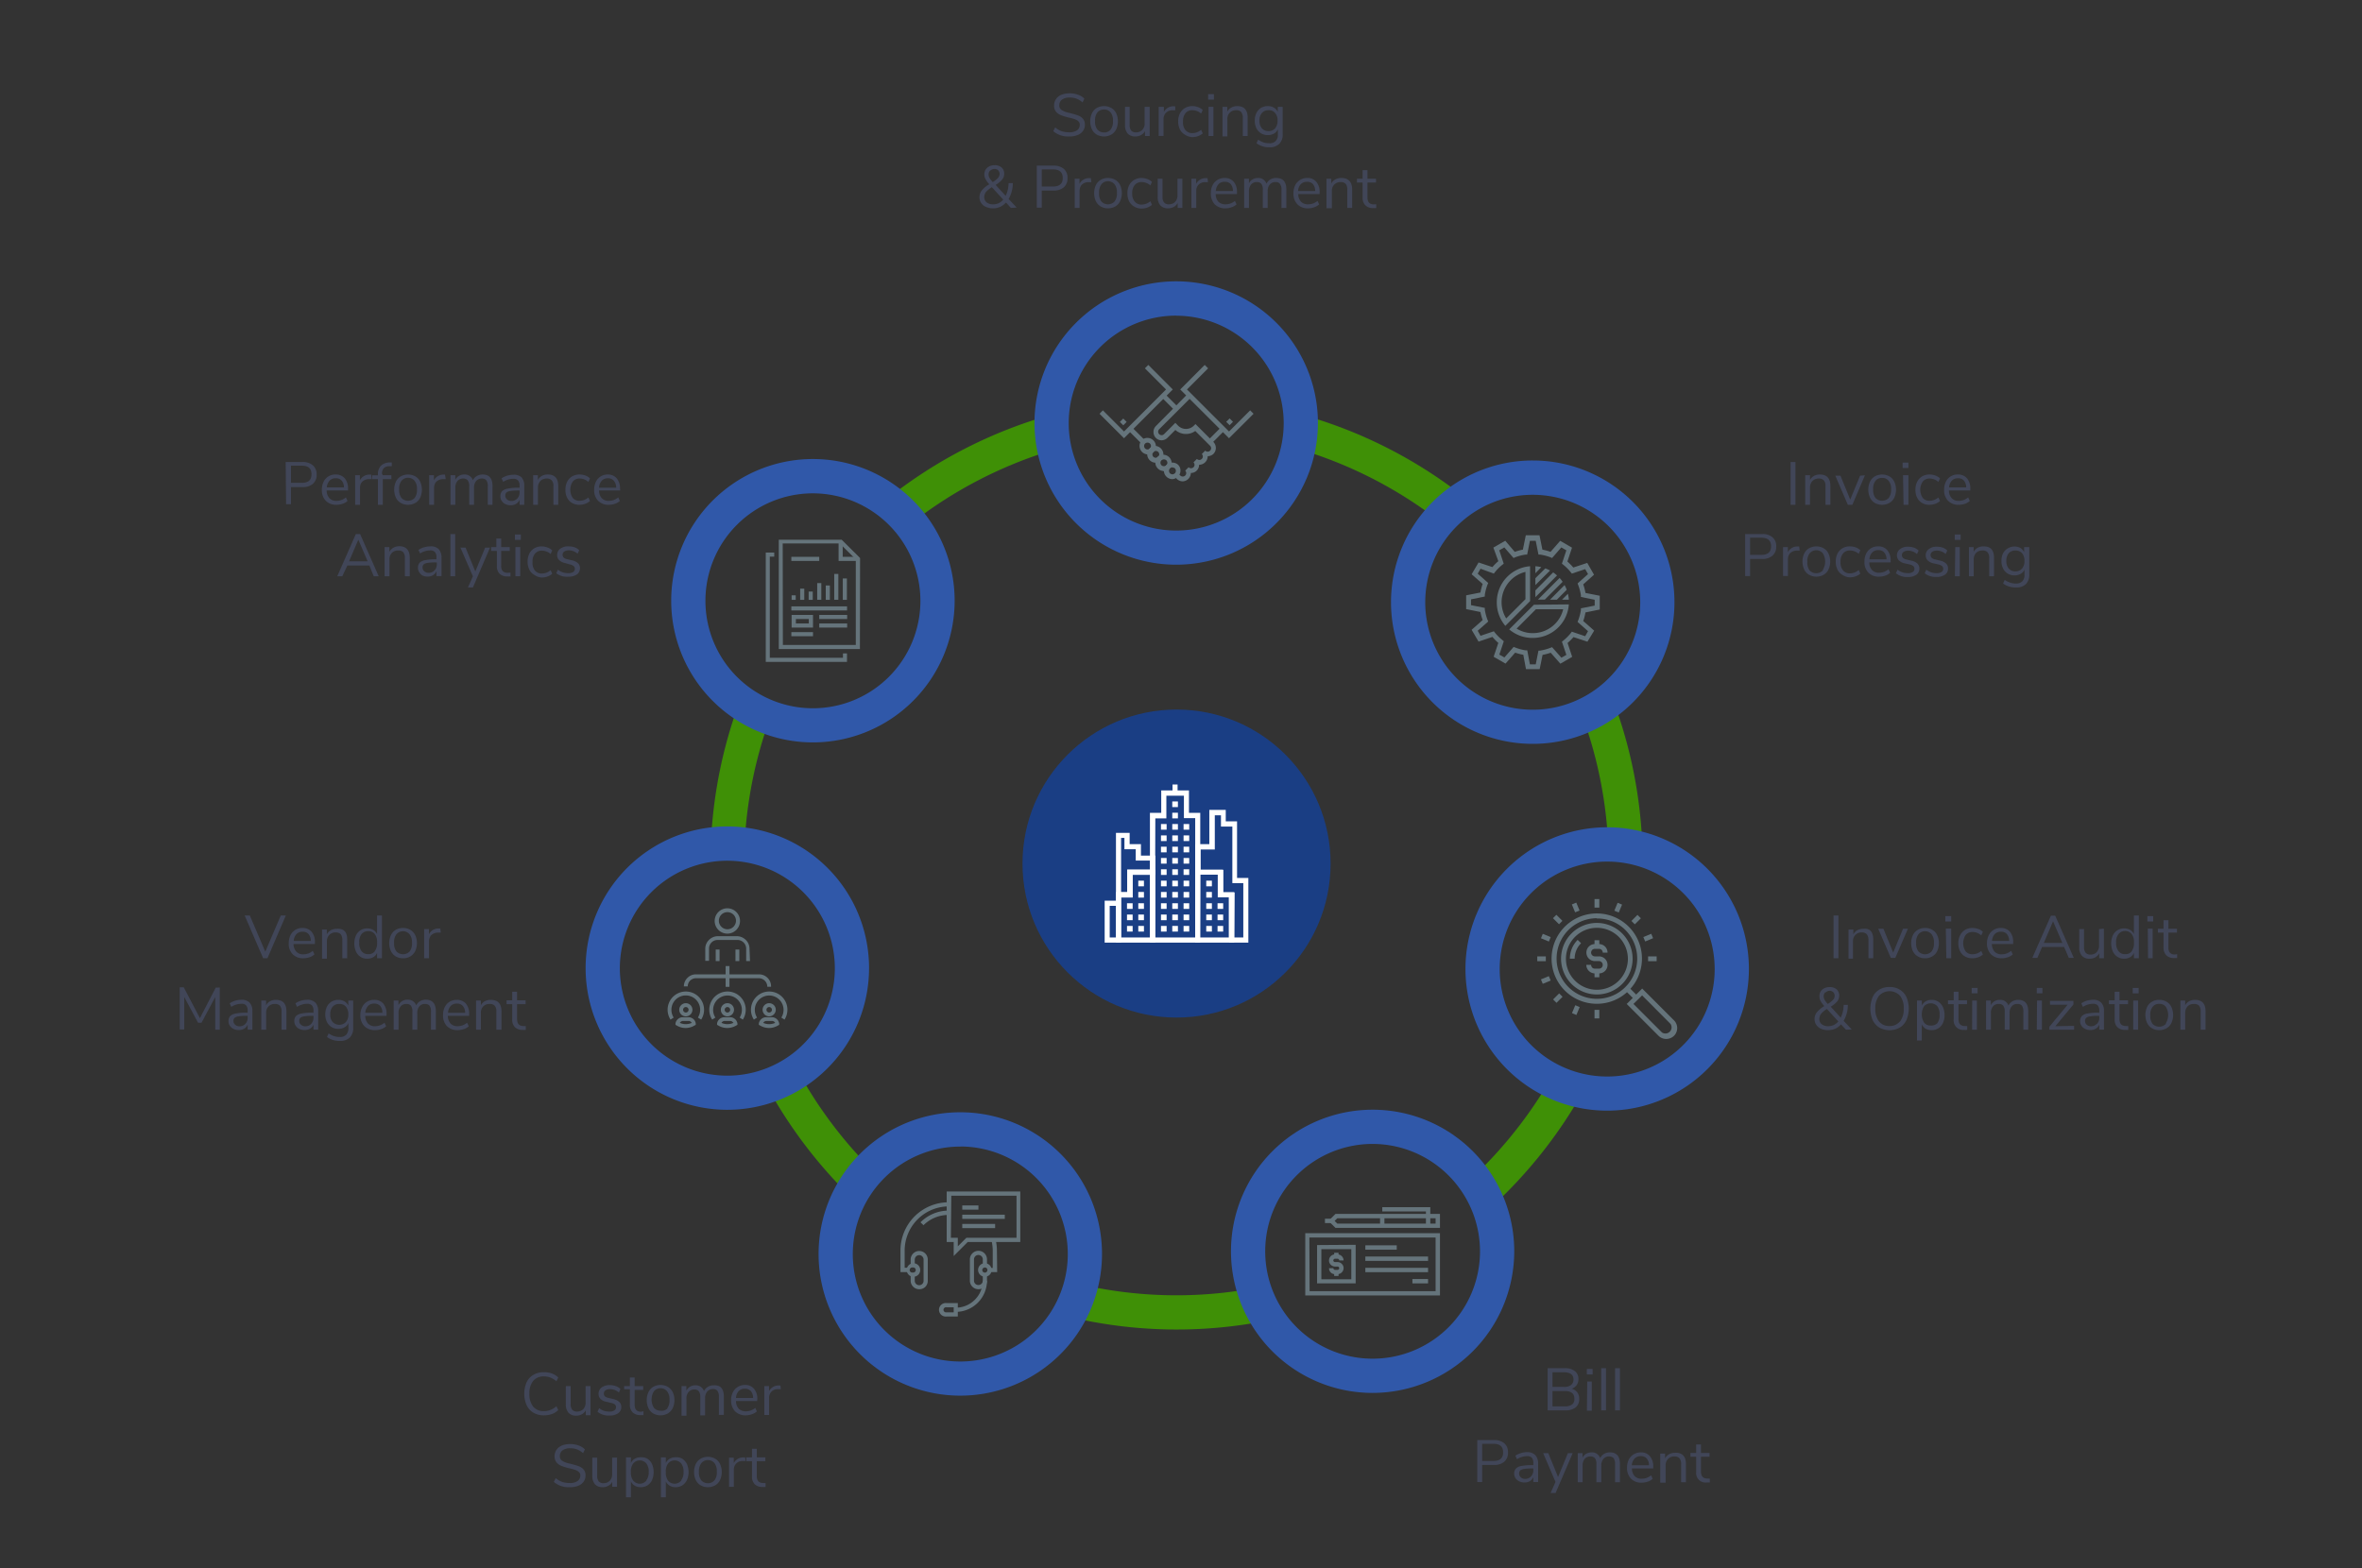 <svg id="Layer_1" data-name="Layer 1" xmlns="http://www.w3.org/2000/svg" viewBox="0 0 276 183.3"><rect x="0" y="0" width="276" height="183.3" fill="#333333" stroke="none"/><defs><style>.cls-1{fill:#3f9006;}.cls-2{fill:#3058a9;}.cls-3{fill:#414658;}.cls-4{fill:#1a3e84;}.cls-5{fill:#65747b;}.cls-6{fill:#fff;}</style></defs><title>closed loop methodology</title><path class="cls-1" d="M85,98.6a15.33,15.33,0,0,1,2,.16A50.1,50.1,0,0,1,90,83.87,14.49,14.49,0,0,1,86.42,82a54.32,54.32,0,0,0-3.36,16.78A14,14,0,0,1,85,98.6Z"/><path class="cls-1" d="M152,49.46a14.54,14.54,0,0,1-.33,3,50.21,50.21,0,0,1,16.42,8.36,14.76,14.76,0,0,1,3.06-2.68A54.29,54.29,0,0,0,152,48.43C152,48.77,152,49.11,152,49.46Z"/><path class="cls-1" d="M93.23,125.17A14.67,14.67,0,0,1,89.64,127a54.91,54.91,0,0,0,9.71,12.83,14.83,14.83,0,0,1,2.37-3.28A50.71,50.71,0,0,1,93.23,125.17Z"/><path class="cls-1" d="M123,48.43a54.52,54.52,0,0,0-19.49,10,14.52,14.52,0,0,1,2.91,2.79,50.46,50.46,0,0,1,16.86-8.7,14.54,14.54,0,0,1-.33-3C122.92,49.11,123,48.77,123,48.43Z"/><path class="cls-1" d="M181.14,126.19a50.89,50.89,0,0,1-9.06,11.42,14.42,14.42,0,0,1,2,3.65A54.77,54.77,0,0,0,185,127.53,14.69,14.69,0,0,1,181.14,126.19Z"/><path class="cls-1" d="M184.92,83.73a50.28,50.28,0,0,1,3,15,14,14,0,0,1,4,.59,54.17,54.17,0,0,0-3.51-17.7A14.64,14.64,0,0,1,184.92,83.73Z"/><path class="cls-1" d="M146.49,150.57a50,50,0,0,1-20.18-.44,14.19,14.19,0,0,1-1.52,3.75,54.24,54.24,0,0,0,23.48.43A14.3,14.3,0,0,1,146.49,150.57Z"/><path class="cls-2" d="M95,86.77a16.56,16.56,0,1,1,16.55-16.55A16.57,16.57,0,0,1,95,86.77Zm0-29.11a12.56,12.56,0,1,0,12.55,12.56A12.58,12.58,0,0,0,95,57.66Z"/><path class="cls-2" d="M137.48,66A16.56,16.56,0,1,1,154,49.46,16.57,16.57,0,0,1,137.48,66Zm0-29.11A12.56,12.56,0,1,0,150,49.46,12.58,12.58,0,0,0,137.48,36.9Z"/><path class="cls-2" d="M179.11,86.94a16.56,16.56,0,1,1,16.55-16.55A16.56,16.56,0,0,1,179.11,86.94Zm0-29.11a12.56,12.56,0,1,0,12.55,12.56A12.57,12.57,0,0,0,179.11,57.83Z"/><path class="cls-2" d="M187.8,129.81a16.56,16.56,0,1,1,16.56-16.55A16.57,16.57,0,0,1,187.8,129.81Zm0-29.11a12.56,12.56,0,1,0,12.56,12.56A12.57,12.57,0,0,0,187.8,100.7Z"/><path class="cls-2" d="M160.39,162.8a16.55,16.55,0,1,1,16.55-16.55A16.57,16.57,0,0,1,160.39,162.8Zm0-29.1a12.55,12.55,0,1,0,12.55,12.55A12.57,12.57,0,0,0,160.39,133.7Z"/><path class="cls-2" d="M112.22,163.12a16.56,16.56,0,1,1,16.55-16.55A16.57,16.57,0,0,1,112.22,163.12Zm0-29.11a12.56,12.56,0,1,0,12.55,12.56A12.57,12.57,0,0,0,112.22,134Z"/><path class="cls-2" d="M85,129.71a16.56,16.56,0,1,1,16.55-16.55A16.57,16.57,0,0,1,85,129.71Zm0-29.11a12.56,12.56,0,1,0,12.55,12.56A12.58,12.58,0,0,0,85,100.6Z"/><path class="cls-3" d="M123.07,15.33l.23-.44a2.49,2.49,0,0,0,.74.44,2.69,2.69,0,0,0,.89.13,1.53,1.53,0,0,0,.92-.23.76.76,0,0,0,.32-.65.52.52,0,0,0-.16-.4,1,1,0,0,0-.4-.24,5.55,5.55,0,0,0-.68-.19,6.42,6.42,0,0,1-.94-.28,1.48,1.48,0,0,1-.6-.42,1.09,1.09,0,0,1-.22-.72,1.26,1.26,0,0,1,.22-.74,1.35,1.35,0,0,1,.63-.51,2.46,2.46,0,0,1,.94-.17,2.73,2.73,0,0,1,1,.16,1.9,1.9,0,0,1,.75.46l-.21.44a2.41,2.41,0,0,0-.72-.44,2.2,2.2,0,0,0-.78-.13,1.5,1.5,0,0,0-.9.24.79.79,0,0,0-.32.67.62.62,0,0,0,.29.56,2.46,2.46,0,0,0,.86.32c.43.11.76.2,1,.29a1.36,1.36,0,0,1,.6.39,1,1,0,0,1,.24.69,1.24,1.24,0,0,1-.22.74,1.35,1.35,0,0,1-.63.48,2.44,2.44,0,0,1-1,.17A2.66,2.66,0,0,1,123.07,15.33Z"/><path class="cls-3" d="M128.15,15.73a1.47,1.47,0,0,1-.56-.62,2.29,2.29,0,0,1,0-1.87,1.47,1.47,0,0,1,.56-.62,1.77,1.77,0,0,1,1.71,0,1.49,1.49,0,0,1,.57.62,2.29,2.29,0,0,1,0,1.87,1.49,1.49,0,0,1-.57.62,1.77,1.77,0,0,1-1.71,0Zm1.63-.59a1.48,1.48,0,0,0,.27-1,1.48,1.48,0,0,0-.28-1,.94.94,0,0,0-.77-.34,1,1,0,0,0-.77.34,1.53,1.53,0,0,0-.27,1,1.48,1.48,0,0,0,.27,1,1,1,0,0,0,.77.34A.93.93,0,0,0,129.78,15.14Z"/><path class="cls-3" d="M134.34,12.49V15.9h-.55v-.58a1.11,1.11,0,0,1-.45.46,1.29,1.29,0,0,1-.65.17,1.19,1.19,0,0,1-.92-.34,1.44,1.44,0,0,1-.31-1V12.49H132v2.1a1.05,1.05,0,0,0,.18.67.71.71,0,0,0,.57.21,1,1,0,0,0,.72-.29,1,1,0,0,0,.28-.77V12.49Z"/><path class="cls-3" d="M137.33,12.89l-.37,0a1,1,0,0,0-1,1v2h-.57V12.49H136v.59a1.26,1.26,0,0,1,1.13-.66l.2,0Z"/><path class="cls-3" d="M138.44,15.73a1.46,1.46,0,0,1-.57-.61,2.12,2.12,0,0,1-.2-.93,2,2,0,0,1,.21-.94,1.51,1.51,0,0,1,.58-.62,1.67,1.67,0,0,1,.88-.23,1.77,1.77,0,0,1,.67.13,1.53,1.53,0,0,1,.53.32l-.19.42a1.55,1.55,0,0,0-1-.39,1,1,0,0,0-.82.34,1.42,1.42,0,0,0-.29,1,1.37,1.37,0,0,0,.29,1,1.05,1.05,0,0,0,.82.34,1.55,1.55,0,0,0,1-.39l.19.42a1.73,1.73,0,0,1-.55.32,2,2,0,0,1-.68.12A1.75,1.75,0,0,1,138.44,15.73Z"/><path class="cls-3" d="M141.85,11v.64h-.68V11Zm-.63,1.48h.57V15.9h-.57Z"/><path class="cls-3" d="M145.79,13.76V15.9h-.57V13.79a1.06,1.06,0,0,0-.18-.69.74.74,0,0,0-.6-.22,1,1,0,0,0-.74.29,1,1,0,0,0-.28.77v2h-.57V12.49h.56v.56a1.15,1.15,0,0,1,.47-.48,1.4,1.4,0,0,1,.68-.17C145.38,12.4,145.79,12.85,145.79,13.76Z"/><path class="cls-3" d="M149.88,12.49v3.18a1.53,1.53,0,0,1-.4,1.15,1.56,1.56,0,0,1-1.16.39,2.38,2.38,0,0,1-1.5-.47l.19-.42a2.79,2.79,0,0,0,.64.33,2.31,2.31,0,0,0,.67.09.94.94,0,0,0,.74-.26,1,1,0,0,0,.26-.76v-.61a1.09,1.09,0,0,1-.46.51,1.46,1.46,0,0,1-.71.17,1.52,1.52,0,0,1-.8-.21,1.47,1.47,0,0,1-.54-.59,2,2,0,0,1-.19-.89,1.94,1.94,0,0,1,.19-.89,1.43,1.43,0,0,1,.54-.6,1.52,1.52,0,0,1,.8-.21,1.33,1.33,0,0,1,.7.18,1.06,1.06,0,0,1,.46.5v-.59ZM149,15a1.33,1.33,0,0,0,.28-.9,1.28,1.28,0,0,0-.28-.89.94.94,0,0,0-.77-.33,1,1,0,0,0-.78.33,1.28,1.28,0,0,0-.28.89,1.33,1.33,0,0,0,.28.9,1,1,0,0,0,.78.32A1,1,0,0,0,149,15Z"/><path class="cls-3" d="M118.12,24.3l-.57-.63a2.21,2.21,0,0,1-.68.51,2.05,2.05,0,0,1-.83.17,2,2,0,0,1-.83-.17,1.25,1.25,0,0,1-.56-.45,1.2,1.2,0,0,1-.2-.67,1.27,1.27,0,0,1,.27-.8,3,3,0,0,1,.88-.72,3.17,3.17,0,0,1-.45-.62,1.12,1.12,0,0,1-.13-.53,1,1,0,0,1,.33-.78,1.29,1.29,0,0,1,.88-.3,1.17,1.17,0,0,1,.81.27.93.93,0,0,1,.3.73,1,1,0,0,1-.22.65,2.75,2.75,0,0,1-.78.65l1.17,1.28a3.38,3.38,0,0,0,.34-1.49h.5a3.82,3.82,0,0,1-.49,1.86l.94,1Zm-1.41-.56a1.58,1.58,0,0,0,.52-.41l-1.33-1.45a2.89,2.89,0,0,0-.69.56,1,1,0,0,0-.2.6.75.75,0,0,0,.29.62,1.18,1.18,0,0,0,.76.22A1.44,1.44,0,0,0,116.71,23.74Zm-1-3.82a.61.61,0,0,0-.19.47.76.76,0,0,0,.1.39,2.6,2.6,0,0,0,.38.5,2.67,2.67,0,0,0,.63-.5.72.72,0,0,0,.17-.44.57.57,0,0,0-.16-.43.6.6,0,0,0-.44-.16A.69.69,0,0,0,115.75,19.92Z"/><path class="cls-3" d="M121.15,19.36h1.95a1.77,1.77,0,0,1,1.21.38,1.34,1.34,0,0,1,.43,1.07,1.37,1.37,0,0,1-.43,1.08,1.74,1.74,0,0,1-1.21.38h-1.37v2h-.58Zm1.9,2.44c.75,0,1.13-.33,1.13-1s-.38-1-1.13-1h-1.32v2Z"/><path class="cls-3" d="M127.52,21.29l-.38,0a1.06,1.06,0,0,0-.76.33,1.08,1.08,0,0,0-.23.69V24.3h-.57V20.89h.56v.59a1.24,1.24,0,0,1,1.12-.66l.21,0Z"/><path class="cls-3" d="M128.62,24.13a1.43,1.43,0,0,1-.57-.62,2.29,2.29,0,0,1,0-1.87,1.43,1.43,0,0,1,.57-.62,1.68,1.68,0,0,1,.85-.22,1.71,1.71,0,0,1,.85.22,1.43,1.43,0,0,1,.57.62,2.29,2.29,0,0,1,0,1.87,1.43,1.43,0,0,1-.57.62,1.71,1.71,0,0,1-.85.22A1.68,1.68,0,0,1,128.62,24.13Zm1.62-.59a1.48,1.48,0,0,0,.27-1,1.53,1.53,0,0,0-.27-1,1,1,0,0,0-1.54,0,1.53,1.53,0,0,0-.27,1,1.48,1.48,0,0,0,.26,1,1.05,1.05,0,0,0,1.55,0Z"/><path class="cls-3" d="M132.51,24.13a1.55,1.55,0,0,1-.58-.61,2.12,2.12,0,0,1-.19-.93,2,2,0,0,1,.2-.94,1.57,1.57,0,0,1,.58-.62,1.7,1.7,0,0,1,.88-.23,2,2,0,0,1,.67.13,1.58,1.58,0,0,1,.54.32l-.19.42a1.57,1.57,0,0,0-1-.39,1,1,0,0,0-.82.34,1.43,1.43,0,0,0-.3,1,1.37,1.37,0,0,0,.3.95,1,1,0,0,0,.82.34,1.57,1.57,0,0,0,1-.39l.19.42a1.73,1.73,0,0,1-.55.32,2,2,0,0,1-.68.12A1.7,1.7,0,0,1,132.51,24.13Z"/><path class="cls-3" d="M138.16,20.89V24.3h-.55v-.58a1.11,1.11,0,0,1-.45.46,1.35,1.35,0,0,1-.66.17,1.18,1.18,0,0,1-.91-.34,1.44,1.44,0,0,1-.31-1V20.89h.56V23a1,1,0,0,0,.19.67.71.71,0,0,0,.57.21,1,1,0,0,0,.72-.29,1.08,1.08,0,0,0,.27-.77V20.89Z"/><path class="cls-3" d="M141.15,21.29l-.37,0a1.06,1.06,0,0,0-.76.33,1,1,0,0,0-.24.69V24.3h-.56V20.89h.55v.59a1.25,1.25,0,0,1,1.13-.66l.2,0Z"/><path class="cls-3" d="M144.54,22.68h-2.49a1.37,1.37,0,0,0,.32.9,1.14,1.14,0,0,0,.84.3,1.69,1.69,0,0,0,1.09-.4l.19.41a1.55,1.55,0,0,1-.58.33,1.94,1.94,0,0,1-.71.13,1.71,1.71,0,0,1-1.26-.47,1.82,1.82,0,0,1-.45-1.3,2,2,0,0,1,.2-.93,1.48,1.48,0,0,1,.57-.62,1.55,1.55,0,0,1,.84-.23,1.33,1.33,0,0,1,1.06.45,1.78,1.78,0,0,1,.38,1.22Zm-2.15-1.16a1.3,1.3,0,0,0-.32.8h2a1.25,1.25,0,0,0-.26-.8.87.87,0,0,0-.69-.27A.93.93,0,0,0,142.39,21.52Z"/><path class="cls-3" d="M150.31,22.16V24.3h-.57V22.18a1.11,1.11,0,0,0-.17-.68.59.59,0,0,0-.52-.22.86.86,0,0,0-.68.29,1.17,1.17,0,0,0-.24.78V24.3h-.57V22.18a1.1,1.1,0,0,0-.17-.69.64.64,0,0,0-.53-.21.84.84,0,0,0-.67.29,1.18,1.18,0,0,0-.25.78V24.3h-.56V20.89h.56v.54a1,1,0,0,1,.42-.46,1.24,1.24,0,0,1,.63-.17,1,1,0,0,1,1,.68,1.12,1.12,0,0,1,.44-.5,1.34,1.34,0,0,1,.69-.18C149.93,20.8,150.31,21.25,150.31,22.16Z"/><path class="cls-3" d="M154.2,22.68h-2.5a1.32,1.32,0,0,0,.33.9,1.1,1.1,0,0,0,.83.3,1.67,1.67,0,0,0,1.09-.4l.19.41a1.59,1.59,0,0,1-.57.33,2,2,0,0,1-.72.13,1.67,1.67,0,0,1-1.25-.47,1.78,1.78,0,0,1-.46-1.3,2.12,2.12,0,0,1,.2-.93,1.62,1.62,0,0,1,.57-.62,1.58,1.58,0,0,1,.84-.23,1.31,1.31,0,0,1,1.06.45,1.79,1.79,0,0,1,.39,1.22ZM152,21.52a1.3,1.3,0,0,0-.32.8h2a1.25,1.25,0,0,0-.26-.8.87.87,0,0,0-.68-.27A1,1,0,0,0,152,21.52Z"/><path class="cls-3" d="M158,22.16V24.3h-.57V22.19a1.06,1.06,0,0,0-.18-.69.73.73,0,0,0-.59-.22,1,1,0,0,0-.75.29,1,1,0,0,0-.28.77v2H155V20.89h.56v.56a1.15,1.15,0,0,1,.47-.48,1.4,1.4,0,0,1,.68-.17C157.56,20.8,158,21.25,158,22.16Z"/><path class="cls-3" d="M160.81,23.87l0,.45a1.83,1.83,0,0,1-.35,0,1.19,1.19,0,0,1-.92-.33,1.21,1.21,0,0,1-.32-.89V21.34h-.66v-.45h.66v-1h.57v1h1v.45h-1v1.75c0,.53.25.8.74.8Z"/><path class="cls-3" d="M209.23,54h.57V59h-.57Z"/><path class="cls-3" d="M213.88,56.81V59h-.57V56.84a1,1,0,0,0-.19-.69.75.75,0,0,0-.59-.22,1,1,0,0,0-.75.29,1.09,1.09,0,0,0-.28.78v2h-.56V55.54h.56v.56a1.15,1.15,0,0,1,.47-.48,1.37,1.37,0,0,1,.68-.16Q213.88,55.46,213.88,56.81Z"/><path class="cls-3" d="M217.92,55.55,216.45,59h-.53l-1.46-3.4h.6l1.14,2.79,1.15-2.79Z"/><path class="cls-3" d="M219.07,58.78a1.41,1.41,0,0,1-.56-.62,2.26,2.26,0,0,1,0-1.86,1.41,1.41,0,0,1,.56-.62,1.77,1.77,0,0,1,1.71,0,1.43,1.43,0,0,1,.57.62,2.26,2.26,0,0,1,0,1.86,1.43,1.43,0,0,1-.57.62,1.77,1.77,0,0,1-1.71,0Zm1.63-.58a1.51,1.51,0,0,0,.27-1,1.43,1.43,0,0,0-.28-1,.91.91,0,0,0-.77-.34.93.93,0,0,0-.77.34,1.48,1.48,0,0,0-.27,1,1.53,1.53,0,0,0,.27,1,1.08,1.08,0,0,0,1.55,0Z"/><path class="cls-3" d="M223,54.07v.63h-.68v-.63Zm-.63,1.47H223V59h-.57Z"/><path class="cls-3" d="M224.59,58.78a1.4,1.4,0,0,1-.57-.61,1.93,1.93,0,0,1-.2-.93,2,2,0,0,1,.2-.93,1.54,1.54,0,0,1,.58-.63,1.69,1.69,0,0,1,.88-.22,1.93,1.93,0,0,1,.67.12,1.45,1.45,0,0,1,.54.33l-.19.42a1.53,1.53,0,0,0-1-.4,1,1,0,0,0-.82.35,1.69,1.69,0,0,0,0,1.92,1,1,0,0,0,.82.33,1.57,1.57,0,0,0,1-.39l.19.42a1.73,1.73,0,0,1-.55.32,2,2,0,0,1-.68.12A1.61,1.61,0,0,1,224.59,58.78Z"/><path class="cls-3" d="M230.23,57.33h-2.5a1.32,1.32,0,0,0,.33.9,1.06,1.06,0,0,0,.83.31,1.68,1.68,0,0,0,1.09-.41l.19.42a1.59,1.59,0,0,1-.57.33,2.22,2.22,0,0,1-.72.12,1.67,1.67,0,0,1-1.25-.47,1.74,1.74,0,0,1-.46-1.29,2.12,2.12,0,0,1,.2-.93,1.5,1.5,0,0,1,1.41-.85,1.34,1.34,0,0,1,1.06.44,1.81,1.81,0,0,1,.39,1.22Zm-2.16-1.15a1.27,1.27,0,0,0-.32.79h2a1.22,1.22,0,0,0-.26-.79.84.84,0,0,0-.68-.28A.94.94,0,0,0,228.07,56.18Z"/><path class="cls-3" d="M203.92,62.42h2a1.71,1.71,0,0,1,1.2.38,1.32,1.32,0,0,1,.43,1.07,1.34,1.34,0,0,1-.43,1.07,1.73,1.73,0,0,1-1.2.39H204.5v2h-.58Zm1.9,2.43c.75,0,1.13-.33,1.13-1s-.38-1-1.13-1H204.5v2Z"/><path class="cls-3" d="M210.29,64.35l-.38,0a1.15,1.15,0,0,0-.76.33,1.09,1.09,0,0,0-.23.7v1.94h-.57V63.94h.56v.6a1.24,1.24,0,0,1,1.12-.67h.21Z"/><path class="cls-3" d="M211.39,67.18a1.37,1.37,0,0,1-.57-.62,2.26,2.26,0,0,1,0-1.86,1.37,1.37,0,0,1,.57-.62,1.75,1.75,0,0,1,1.7,0,1.37,1.37,0,0,1,.57.62,2.26,2.26,0,0,1,0,1.86,1.37,1.37,0,0,1-.57.62,1.75,1.75,0,0,1-1.7,0ZM213,66.6a1.86,1.86,0,0,0,0-1.93,1,1,0,0,0-1.54,0,1.48,1.48,0,0,0-.27,1,1.53,1.53,0,0,0,.26,1,1.08,1.08,0,0,0,1.55,0Z"/><path class="cls-3" d="M215.28,67.18a1.35,1.35,0,0,1-.57-.61,1.93,1.93,0,0,1-.2-.93,2,2,0,0,1,.2-.93,1.54,1.54,0,0,1,.58-.63,1.69,1.69,0,0,1,.88-.22,1.93,1.93,0,0,1,.67.12,1.45,1.45,0,0,1,.54.33l-.19.42a1.57,1.57,0,0,0-1-.39,1,1,0,0,0-.82.34,1.42,1.42,0,0,0-.3,1,1.4,1.4,0,0,0,.3,1,1,1,0,0,0,.82.33,1.57,1.57,0,0,0,1-.39l.19.42a1.56,1.56,0,0,1-.55.32,2,2,0,0,1-.68.12A1.61,1.61,0,0,1,215.28,67.18Z"/><path class="cls-3" d="M220.92,65.73h-2.49a1.27,1.27,0,0,0,.32.9,1.06,1.06,0,0,0,.83.31,1.68,1.68,0,0,0,1.09-.41l.19.42a1.59,1.59,0,0,1-.57.33,2.22,2.22,0,0,1-.72.12,1.67,1.67,0,0,1-1.25-.47,1.74,1.74,0,0,1-.46-1.29,2.12,2.12,0,0,1,.2-.93,1.5,1.5,0,0,1,1.41-.85,1.34,1.34,0,0,1,1.06.44,1.81,1.81,0,0,1,.39,1.22Zm-2.16-1.15a1.27,1.27,0,0,0-.32.79h2a1.22,1.22,0,0,0-.26-.79.84.84,0,0,0-.68-.28A.94.94,0,0,0,218.76,64.58Z"/><path class="cls-3" d="M221.54,67l.19-.42a1.84,1.84,0,0,0,.56.31,2,2,0,0,0,.64.1,1.09,1.09,0,0,0,.57-.13.42.42,0,0,0,.2-.38.41.41,0,0,0-.13-.32,1.07,1.07,0,0,0-.44-.19l-.57-.13a1.33,1.33,0,0,1-.67-.34.82.82,0,0,1-.23-.59.89.89,0,0,1,.36-.73,1.45,1.45,0,0,1,.95-.28,2.2,2.2,0,0,1,.68.11,1.5,1.5,0,0,1,.54.34l-.19.41a1.56,1.56,0,0,0-1-.4,1,1,0,0,0-.56.14.44.44,0,0,0-.2.38.44.44,0,0,0,.12.32.79.79,0,0,0,.4.19l.58.14a1.47,1.47,0,0,1,.71.34.81.81,0,0,1,.23.59.86.86,0,0,1-.36.72,1.69,1.69,0,0,1-1,.26A2,2,0,0,1,221.54,67Z"/><path class="cls-3" d="M224.9,67l.19-.42a1.84,1.84,0,0,0,.56.31,2,2,0,0,0,.64.1,1.09,1.09,0,0,0,.57-.13.42.42,0,0,0,.2-.38.41.41,0,0,0-.13-.32,1.07,1.07,0,0,0-.44-.19l-.57-.13a1.33,1.33,0,0,1-.67-.34.82.82,0,0,1-.23-.59.89.89,0,0,1,.36-.73,1.45,1.45,0,0,1,1-.28A2.2,2.2,0,0,1,227,64a1.5,1.5,0,0,1,.54.34l-.19.41a1.56,1.56,0,0,0-1-.4,1,1,0,0,0-.56.14.44.44,0,0,0-.2.38.44.44,0,0,0,.12.32.79.79,0,0,0,.4.19l.58.14a1.47,1.47,0,0,1,.71.34.81.81,0,0,1,.23.59.86.86,0,0,1-.36.72,1.67,1.67,0,0,1-1,.26A2,2,0,0,1,224.9,67Z"/><path class="cls-3" d="M229.1,62.47v.63h-.69v-.63Zm-.63,1.47H229v3.41h-.57Z"/><path class="cls-3" d="M233,65.21v2.14h-.56V65.24a1,1,0,0,0-.19-.69.74.74,0,0,0-.59-.21,1,1,0,0,0-.75.28,1.09,1.09,0,0,0-.28.78v1.95h-.56V63.94h.55v.56a1.21,1.21,0,0,1,.47-.48,1.41,1.41,0,0,1,.69-.16C232.63,63.86,233,64.31,233,65.21Z"/><path class="cls-3" d="M237.12,63.94v3.18a1.55,1.55,0,0,1-.39,1.15,1.58,1.58,0,0,1-1.16.39,2.42,2.42,0,0,1-1.51-.46l.19-.42a2.59,2.59,0,0,0,.65.32,2,2,0,0,0,.67.1,1,1,0,0,0,.74-.26,1.07,1.07,0,0,0,.25-.77v-.6a1,1,0,0,1-.45.5,1.37,1.37,0,0,1-.72.18,1.48,1.48,0,0,1-.79-.21,1.43,1.43,0,0,1-.54-.6,1.94,1.94,0,0,1-.19-.89,2,2,0,0,1,.19-.89,1.52,1.52,0,0,1,2-.63,1.23,1.23,0,0,1,.46.5v-.59Zm-.84,2.51a1.35,1.35,0,0,0,.28-.9,1.37,1.37,0,0,0-.28-.89,1,1,0,0,0-.77-.32,1,1,0,0,0-.79.32,1.37,1.37,0,0,0-.28.89,1.35,1.35,0,0,0,.28.9,1,1,0,0,0,.79.33A1,1,0,0,0,236.28,66.45Z"/><path class="cls-3" d="M214.25,107h.57V112h-.57Z"/><path class="cls-3" d="M218.89,109.81V112h-.56v-2.11a1.09,1.09,0,0,0-.19-.69.75.75,0,0,0-.59-.22,1,1,0,0,0-.75.29,1.05,1.05,0,0,0-.28.78v2H216v-3.41h.56v.56a1.21,1.21,0,0,1,.47-.48,1.41,1.41,0,0,1,.69-.16C218.48,108.46,218.89,108.91,218.89,109.81Z"/><path class="cls-3" d="M222.94,108.55l-1.47,3.4h-.53l-1.47-3.4h.61l1.14,2.79,1.15-2.79Z"/><path class="cls-3" d="M224.09,111.78a1.49,1.49,0,0,1-.57-.62,2.26,2.26,0,0,1,0-1.86,1.49,1.49,0,0,1,.57-.62,1.61,1.61,0,0,1,.85-.22,1.58,1.58,0,0,1,.85.22,1.37,1.37,0,0,1,.57.62,2.26,2.26,0,0,1,0,1.86,1.37,1.37,0,0,1-.57.62,1.58,1.58,0,0,1-.85.22A1.61,1.61,0,0,1,224.09,111.78Zm1.62-.58a1.51,1.51,0,0,0,.27-1,1.48,1.48,0,0,0-.27-1,1,1,0,0,0-1.54,0,1.48,1.48,0,0,0-.27,1,1.53,1.53,0,0,0,.27,1,1.06,1.06,0,0,0,1.54,0Z"/><path class="cls-3" d="M228,107.07v.63h-.69v-.63Zm-.63,1.47H228V112h-.57Z"/><path class="cls-3" d="M229.6,111.78a1.4,1.4,0,0,1-.57-.61,2.06,2.06,0,0,1-.2-.93,2,2,0,0,1,.21-.93,1.54,1.54,0,0,1,.58-.63,1.67,1.67,0,0,1,.88-.22,1.93,1.93,0,0,1,.67.12,1.33,1.33,0,0,1,.53.33l-.19.42a1.51,1.51,0,0,0-1-.4,1,1,0,0,0-.82.35,1.73,1.73,0,0,0,0,1.92,1,1,0,0,0,.82.33,1.55,1.55,0,0,0,1-.39l.19.42a1.58,1.58,0,0,1-.54.32,2,2,0,0,1-.68.12A1.67,1.67,0,0,1,229.6,111.78Z"/><path class="cls-3" d="M235.24,110.33h-2.49a1.37,1.37,0,0,0,.32.9,1.1,1.1,0,0,0,.84.31,1.7,1.7,0,0,0,1.09-.41l.19.42a1.55,1.55,0,0,1-.58.33,2.16,2.16,0,0,1-.71.12,1.71,1.71,0,0,1-1.26-.47,1.78,1.78,0,0,1-.46-1.29,2,2,0,0,1,.21-.93,1.45,1.45,0,0,1,.57-.63,1.54,1.54,0,0,1,.83-.22,1.36,1.36,0,0,1,1.07.44,1.8,1.8,0,0,1,.38,1.22Zm-2.16-1.15a1.26,1.26,0,0,0-.31.79h2a1.22,1.22,0,0,0-.26-.79.86.86,0,0,0-.69-.28A.94.94,0,0,0,233.08,109.18Z"/><path class="cls-3" d="M241.19,110.68h-2.57l-.55,1.27h-.59l2.17-4.93h.5l2.17,4.93h-.58Zm-.2-.47-1.09-2.53-1.08,2.53Z"/><path class="cls-3" d="M245.84,108.54V112h-.55v-.58a1.14,1.14,0,0,1-.45.47,1.34,1.34,0,0,1-.66.16,1.15,1.15,0,0,1-.91-.34,1.43,1.43,0,0,1-.31-1v-2.12h.56v2.1a1,1,0,0,0,.19.67.71.71,0,0,0,.57.21.91.91,0,0,0,.72-.29,1.07,1.07,0,0,0,.27-.76v-1.93Z"/><path class="cls-3" d="M249.92,107V112h-.57v-.62a1.15,1.15,0,0,1-.45.5,1.41,1.41,0,0,1-.69.17,1.38,1.38,0,0,1-.79-.22,1.52,1.52,0,0,1-.54-.63,2.37,2.37,0,0,1,0-1.86,1.46,1.46,0,0,1,.54-.61,1.38,1.38,0,0,1,.79-.22,1.41,1.41,0,0,1,.69.17,1.15,1.15,0,0,1,.45.5V107Zm-.83,4.17a1.5,1.5,0,0,0,.26-1,1.48,1.48,0,0,0-.26-1,1,1,0,0,0-1.54,0,1.42,1.42,0,0,0-.28,1,1.46,1.46,0,0,0,.28,1,.9.9,0,0,0,.77.35A.92.92,0,0,0,249.09,111.19Z"/><path class="cls-3" d="M251.6,107.07v.63h-.68v-.63Zm-.63,1.47h.57V112H251Z"/><path class="cls-3" d="M254.4,111.52l0,.45a1.83,1.83,0,0,1-.35,0,1.22,1.22,0,0,1-.92-.32,1.24,1.24,0,0,1-.32-.9V109h-.66v-.45h.66v-1h.57v1h1V109h-1v1.75c0,.54.25.81.74.81A1.55,1.55,0,0,0,254.4,111.52Z"/><path class="cls-3" d="M215.7,120.35l-.58-.62a2,2,0,0,1-.67.5,2.09,2.09,0,0,1-.83.17,2,2,0,0,1-.83-.16,1.28,1.28,0,0,1-.56-.46,1.18,1.18,0,0,1-.2-.67,1.29,1.29,0,0,1,.27-.8,3.38,3.38,0,0,1,.87-.72,3.45,3.45,0,0,1-.45-.62,1.2,1.2,0,0,1-.12-.52,1,1,0,0,1,.33-.79,1.3,1.3,0,0,1,.88-.29,1.17,1.17,0,0,1,.81.27,1,1,0,0,1,.29.72,1.13,1.13,0,0,1-.21.66,3.08,3.08,0,0,1-.78.64l1.17,1.28a3.52,3.52,0,0,0,.34-1.49h.49a3.73,3.73,0,0,1-.49,1.87l.95,1Zm-1.42-.55a1.76,1.76,0,0,0,.53-.41l-1.33-1.46a2.36,2.36,0,0,0-.69.57,1,1,0,0,0-.2.6.73.73,0,0,0,.28.61,1.21,1.21,0,0,0,.76.23A1.55,1.55,0,0,0,214.28,119.8Zm-1-3.82a.61.61,0,0,0-.18.47.85.85,0,0,0,.09.38,3.27,3.27,0,0,0,.38.51,3.08,3.08,0,0,0,.64-.5.72.72,0,0,0,.17-.45.58.58,0,0,0-.17-.43.61.61,0,0,0-.43-.16A.7.7,0,0,0,213.32,116Z"/><path class="cls-3" d="M219.6,120.1a2.06,2.06,0,0,1-.78-.87,3.49,3.49,0,0,1,0-2.69,1.93,1.93,0,0,1,.77-.87,2.23,2.23,0,0,1,1.2-.31,2.19,2.19,0,0,1,1.2.31,2,2,0,0,1,.78.87,3.46,3.46,0,0,1,0,2.68,2,2,0,0,1-.78.88,2.46,2.46,0,0,1-2.39,0Zm2.42-.71a2.32,2.32,0,0,0,.43-1.51,2.29,2.29,0,0,0-.43-1.5,1.68,1.68,0,0,0-2.45,0,2.29,2.29,0,0,0-.44,1.5,2.34,2.34,0,0,0,.44,1.51,1.5,1.5,0,0,0,1.22.53A1.52,1.52,0,0,0,222,119.39Z"/><path class="cls-3" d="M226.5,117.08a1.5,1.5,0,0,1,.53.63,2.12,2.12,0,0,1,.19.93,2.06,2.06,0,0,1-.19.93,1.38,1.38,0,0,1-.53.61,1.4,1.4,0,0,1-.79.22,1.42,1.42,0,0,1-.7-.17,1.15,1.15,0,0,1-.45-.5v1.88H224v-4.67h.57v.59a1.15,1.15,0,0,1,.45-.5,1.42,1.42,0,0,1,.7-.17A1.4,1.4,0,0,1,226.5,117.08Zm-.13,2.52a1.5,1.5,0,0,0,.27-1,1.52,1.52,0,0,0-.27-1,1.05,1.05,0,0,0-1.54,0,1.84,1.84,0,0,0,0,1.92.91.91,0,0,0,.77.34A1,1,0,0,0,226.37,119.6Z"/><path class="cls-3" d="M229.87,119.93l0,.44a1.83,1.83,0,0,1-.35,0,1.1,1.1,0,0,1-1.23-1.22v-1.79h-.67v-.45h.67v-1h.56v1h1v.45h-1v1.75c0,.54.25.81.74.81Z"/><path class="cls-3" d="M231.08,115.47v.63h-.69v-.63Zm-.63,1.47H231v3.41h-.56Z"/><path class="cls-3" d="M237,118.21v2.14h-.57v-2.11a1.17,1.17,0,0,0-.16-.69.64.64,0,0,0-.53-.21.82.82,0,0,0-.67.28,1.14,1.14,0,0,0-.25.79v1.94h-.57v-2.11a1.13,1.13,0,0,0-.16-.69.66.66,0,0,0-.54-.21.85.85,0,0,0-.67.28,1.18,1.18,0,0,0-.24.79v1.94h-.57v-3.41h.56v.54a1.12,1.12,0,0,1,.43-.46,1.18,1.18,0,0,1,.63-.16,1,1,0,0,1,1,.67,1.12,1.12,0,0,1,.45-.49,1.3,1.3,0,0,1,.68-.18Q237,116.86,237,118.21Z"/><path class="cls-3" d="M238.66,115.47v.63H238v-.63Zm-.63,1.47h.57v3.41H238Z"/><path class="cls-3" d="M242.36,119.9v.45h-2.89V120l2.13-2.57h-2.06v-.45h2.74v.42l-2.11,2.54Z"/><path class="cls-3" d="M245.53,117.19a1.38,1.38,0,0,1,.32,1v2.15h-.55v-.58a1,1,0,0,1-.41.47,1.18,1.18,0,0,1-.63.16,1.32,1.32,0,0,1-.6-.13,1.07,1.07,0,0,1-.44-.37.92.92,0,0,1-.16-.53.89.89,0,0,1,.2-.6,1.16,1.16,0,0,1,.64-.3,5.8,5.8,0,0,1,1.25-.1h.15v-.23a.88.88,0,0,0-.18-.62.7.7,0,0,0-.56-.19,2.22,2.22,0,0,0-1.17.36l-.19-.41a2.24,2.24,0,0,1,.64-.31,2.68,2.68,0,0,1,.72-.11A1.28,1.28,0,0,1,245.53,117.19Zm-.5,2.48a1,1,0,0,0,.27-.73v-.21h-.13a5.36,5.36,0,0,0-.93.06.87.87,0,0,0-.46.17.46.46,0,0,0-.14.36.56.56,0,0,0,.2.45.71.71,0,0,0,.5.18A.9.9,0,0,0,245,119.67Z"/><path class="cls-3" d="M248.69,119.93l0,.44a2,2,0,0,1-.35,0,1.26,1.26,0,0,1-.93-.32,1.23,1.23,0,0,1-.31-.9v-1.79h-.67v-.45h.67v-1h.56v1h1v.45h-1v1.75q0,.81.75.81Z"/><path class="cls-3" d="M249.9,115.47v.63h-.69v-.63Zm-.63,1.47h.57v3.41h-.57Z"/><path class="cls-3" d="M251.46,120.18a1.37,1.37,0,0,1-.57-.62,2.26,2.26,0,0,1,0-1.86,1.37,1.37,0,0,1,.57-.62,1.56,1.56,0,0,1,.85-.22,1.61,1.61,0,0,1,.85.22,1.37,1.37,0,0,1,.57.62,2.26,2.26,0,0,1,0,1.86,1.37,1.37,0,0,1-.57.62,1.61,1.61,0,0,1-.85.22A1.56,1.56,0,0,1,251.46,120.18Zm1.62-.58a1.86,1.86,0,0,0,0-1.93.93.93,0,0,0-.77-.34.91.91,0,0,0-.77.34,1.43,1.43,0,0,0-.28,1,1.53,1.53,0,0,0,.27,1,1.08,1.08,0,0,0,1.55,0Z"/><path class="cls-3" d="M257.72,118.21v2.14h-.57v-2.11a1.09,1.09,0,0,0-.18-.69.78.78,0,0,0-.6-.21,1,1,0,0,0-.75.28,1.09,1.09,0,0,0-.28.78v1.95h-.56v-3.41h.56v.56a1.15,1.15,0,0,1,.47-.48,1.39,1.39,0,0,1,.68-.16Q257.72,116.86,257.72,118.21Z"/><path class="cls-3" d="M184.3,162.73a1.21,1.21,0,0,1,.23.77,1.23,1.23,0,0,1-.42,1,1.89,1.89,0,0,1-1.21.34h-2.06v-4.93h2a1.8,1.8,0,0,1,1.18.34,1.14,1.14,0,0,1,.42.95,1.19,1.19,0,0,1-.2.68,1.22,1.22,0,0,1-.58.43A1.2,1.2,0,0,1,184.3,162.73Zm-2.89-.63h1.33a1.32,1.32,0,0,0,.83-.22.79.79,0,0,0,.29-.65c0-.56-.38-.84-1.12-.84h-1.33Zm2.29,2.05a.78.78,0,0,0,.27-.66c0-.61-.37-.91-1.13-.91h-1.43v1.79h1.43A1.36,1.36,0,0,0,183.7,164.15Z"/><path class="cls-3" d="M186.1,160v.64h-.68V160Zm-.63,1.47H186v3.41h-.57Z"/><path class="cls-3" d="M187.1,159.91h.56v4.93h-.56Z"/><path class="cls-3" d="M188.72,159.91h.57v4.93h-.57Z"/><path class="cls-3" d="M172.62,168.31h1.95a1.79,1.79,0,0,1,1.21.38,1.34,1.34,0,0,1,.43,1.07,1.37,1.37,0,0,1-.43,1.08,1.79,1.79,0,0,1-1.21.38h-1.38v2h-.57Zm1.9,2.44c.75,0,1.12-.33,1.12-1s-.37-1-1.12-1h-1.33v2Z"/><path class="cls-3" d="M179.41,170.08a1.45,1.45,0,0,1,.32,1v2.14h-.56v-.58a1,1,0,0,1-.4.47,1.23,1.23,0,0,1-.63.16,1.39,1.39,0,0,1-.61-.13,1.14,1.14,0,0,1-.44-.37,1,1,0,0,1-.16-.53.84.84,0,0,1,.2-.59,1.1,1.1,0,0,1,.64-.31,6.6,6.6,0,0,1,1.25-.1h.15V171a1,1,0,0,0-.17-.62.74.74,0,0,0-.57-.19,2.22,2.22,0,0,0-1.17.36l-.19-.41a2.23,2.23,0,0,1,.64-.3,2.37,2.37,0,0,1,.73-.12A1.31,1.31,0,0,1,179.41,170.08Zm-.51,2.48a1,1,0,0,0,.27-.73v-.2h-.12a5.71,5.71,0,0,0-.94.05,1,1,0,0,0-.46.17.5.5,0,0,0-.14.37.59.59,0,0,0,.2.45.73.73,0,0,0,.5.18A.91.91,0,0,0,178.9,172.56Z"/><path class="cls-3" d="M183.77,169.84l-2,4.66h-.58l.57-1.3-1.44-3.36h.6l1.14,2.79,1.15-2.79Z"/><path class="cls-3" d="M189.29,171.1v2.14h-.57v-2.11a1.17,1.17,0,0,0-.16-.69.64.64,0,0,0-.53-.21.82.82,0,0,0-.67.28,1.17,1.17,0,0,0-.25.79v1.94h-.57v-2.11a1.13,1.13,0,0,0-.16-.69.66.66,0,0,0-.54-.21.83.83,0,0,0-.67.28,1.22,1.22,0,0,0-.24.79v1.94h-.57v-3.4h.56v.53a1.06,1.06,0,0,1,.43-.46,1.28,1.28,0,0,1,.63-.16,1,1,0,0,1,1,.67,1.12,1.12,0,0,1,.45-.49,1.3,1.3,0,0,1,.68-.18Q189.29,169.75,189.29,171.1Z"/><path class="cls-3" d="M193.18,171.63h-2.49a1.36,1.36,0,0,0,.32.9,1.11,1.11,0,0,0,.83.3,1.67,1.67,0,0,0,1.09-.4l.19.41a1.59,1.59,0,0,1-.57.33,2.16,2.16,0,0,1-.71.12,1.64,1.64,0,0,1-1.26-.47,1.74,1.74,0,0,1-.46-1.29,2.12,2.12,0,0,1,.2-.93,1.56,1.56,0,0,1,.57-.62,1.6,1.6,0,0,1,.84-.23,1.31,1.31,0,0,1,1.06.45,1.77,1.77,0,0,1,.39,1.22ZM191,170.47a1.27,1.27,0,0,0-.32.79h2a1.17,1.17,0,0,0-.26-.79.84.84,0,0,0-.68-.28A1,1,0,0,0,191,170.47Z"/><path class="cls-3" d="M197,171.1v2.14h-.56v-2.1a1.1,1.1,0,0,0-.19-.7.74.74,0,0,0-.59-.21,1,1,0,0,0-.75.28,1.08,1.08,0,0,0-.28.78v2H194v-3.4h.56v.56a1.15,1.15,0,0,1,.47-.48,1.41,1.41,0,0,1,.69-.17C196.54,169.75,197,170.2,197,171.1Z"/><path class="cls-3" d="M199.79,172.82l0,.45-.35,0a1.1,1.1,0,0,1-1.24-1.21v-1.8h-.67v-.44h.67v-1h.56v1h1v.44h-1V172q0,.81.75.81Z"/><path class="cls-3" d="M62.34,165.12a2,2,0,0,1-.8-.88,3.37,3.37,0,0,1,0-2.69,1.93,1.93,0,0,1,.8-.87,2.36,2.36,0,0,1,1.21-.3,2.81,2.81,0,0,1,.94.15,2,2,0,0,1,.74.47l-.21.44a2.33,2.33,0,0,0-.7-.43,2.06,2.06,0,0,0-.76-.14,1.57,1.57,0,0,0-1.26.53,2.29,2.29,0,0,0-.44,1.5,2.33,2.33,0,0,0,.44,1.5,1.57,1.57,0,0,0,1.26.53,2.06,2.06,0,0,0,.76-.14,2.55,2.55,0,0,0,.7-.43l.21.44a2,2,0,0,1-.74.47,2.81,2.81,0,0,1-.94.15A2.36,2.36,0,0,1,62.34,165.12Z"/><path class="cls-3" d="M69,162v3.41h-.55v-.58a1.11,1.11,0,0,1-.45.46,1.32,1.32,0,0,1-.66.17,1.18,1.18,0,0,1-.91-.34,1.44,1.44,0,0,1-.31-1V162h.56v2.1a1,1,0,0,0,.19.67.71.71,0,0,0,.57.21,1,1,0,0,0,.72-.29,1.08,1.08,0,0,0,.27-.77V162Z"/><path class="cls-3" d="M69.82,165l.19-.42a2,2,0,0,0,.55.31,2.15,2.15,0,0,0,.64.09,1,1,0,0,0,.58-.13.43.43,0,0,0,.2-.37.42.42,0,0,0-.13-.33,1.08,1.08,0,0,0-.44-.18l-.58-.14a1.21,1.21,0,0,1-.66-.33.8.8,0,0,1-.23-.59.92.92,0,0,1,.35-.74,1.56,1.56,0,0,1,1-.28,2,2,0,0,1,.68.12,1.49,1.49,0,0,1,.53.33l-.18.41a1.6,1.6,0,0,0-1-.39,1,1,0,0,0-.56.13.48.48,0,0,0-.08.71.83.83,0,0,0,.4.18l.58.14a1.57,1.57,0,0,1,.71.34.83.83,0,0,1,.23.6.85.85,0,0,1-.36.71,1.62,1.62,0,0,1-1,.27A2,2,0,0,1,69.82,165Z"/><path class="cls-3" d="M75.19,164.94l0,.45a2,2,0,0,1-.35,0,1.23,1.23,0,0,1-.93-.33,1.21,1.21,0,0,1-.31-.89v-1.79h-.67V162h.67v-1h.56v1h1v.45h-1v1.75c0,.53.25.8.75.8Z"/><path class="cls-3" d="M76.33,165.2a1.47,1.47,0,0,1-.56-.62,2.29,2.29,0,0,1,0-1.87,1.47,1.47,0,0,1,.56-.62,1.71,1.71,0,0,1,.85-.22,1.74,1.74,0,0,1,.86.22,1.56,1.56,0,0,1,.57.62,2.29,2.29,0,0,1,0,1.87,1.56,1.56,0,0,1-.57.62,1.74,1.74,0,0,1-.86.22A1.71,1.71,0,0,1,76.33,165.2Zm1.63-.59a1.5,1.5,0,0,0,.27-1,1.52,1.52,0,0,0-.28-1,1,1,0,0,0-1.54,0,1.86,1.86,0,0,0,0,1.93,1,1,0,0,0,.77.34A.93.93,0,0,0,78,164.61Z"/><path class="cls-3" d="M84.58,163.23v2.14H84v-2.12a1.12,1.12,0,0,0-.16-.68.61.61,0,0,0-.53-.22.84.84,0,0,0-.67.29,1.18,1.18,0,0,0-.25.78v2h-.56v-2.12a1.15,1.15,0,0,0-.17-.69.64.64,0,0,0-.53-.21.83.83,0,0,0-.67.29,1.13,1.13,0,0,0-.25.78v2h-.57V162h.56v.54a1.22,1.22,0,0,1,.43-.47,1.28,1.28,0,0,1,.63-.16,1,1,0,0,1,1,.68,1.15,1.15,0,0,1,.45-.5,1.31,1.31,0,0,1,.69-.18C84.2,161.87,84.58,162.32,84.58,163.23Z"/><path class="cls-3" d="M88.47,163.75H86a1.37,1.37,0,0,0,.32.9,1.14,1.14,0,0,0,.84.3,1.69,1.69,0,0,0,1.09-.4l.19.41a1.55,1.55,0,0,1-.58.33,2.17,2.17,0,0,1-.71.13,1.71,1.71,0,0,1-1.26-.47,1.82,1.82,0,0,1-.46-1.3,2,2,0,0,1,.21-.93,1.48,1.48,0,0,1,.57-.62,1.54,1.54,0,0,1,.83-.23,1.33,1.33,0,0,1,1.07.45,1.77,1.77,0,0,1,.38,1.22Zm-2.16-1.16a1.29,1.29,0,0,0-.31.8h2a1.25,1.25,0,0,0-.26-.8.9.9,0,0,0-.69-.28A1,1,0,0,0,86.31,162.59Z"/><path class="cls-3" d="M91.24,162.36l-.37,0a1,1,0,0,0-.76.33,1,1,0,0,0-.24.69v2h-.56V162h.55v.59a1.25,1.25,0,0,1,1.13-.66l.2,0Z"/><path class="cls-3" d="M64.71,173.2l.23-.44a2.49,2.49,0,0,0,.74.44,2.69,2.69,0,0,0,.89.13,1.49,1.49,0,0,0,.91-.23.74.74,0,0,0,.33-.65.52.52,0,0,0-.16-.4,1.12,1.12,0,0,0-.4-.24,5.55,5.55,0,0,0-.68-.19,6.06,6.06,0,0,1-.94-.28,1.48,1.48,0,0,1-.6-.42,1.09,1.09,0,0,1-.23-.72,1.34,1.34,0,0,1,.22-.74,1.46,1.46,0,0,1,.63-.51,2.55,2.55,0,0,1,.95-.17,2.76,2.76,0,0,1,1,.16,2.05,2.05,0,0,1,.75.46l-.22.44a2.37,2.37,0,0,0-.71-.44,2.2,2.2,0,0,0-.78-.13,1.5,1.5,0,0,0-.9.24.79.79,0,0,0-.32.67.61.61,0,0,0,.28.56,2.52,2.52,0,0,0,.87.32c.43.11.76.2,1,.29a1.34,1.34,0,0,1,.61.39,1,1,0,0,1,.24.69,1.24,1.24,0,0,1-.22.74,1.4,1.4,0,0,1-.63.48,2.44,2.44,0,0,1-1,.17A2.64,2.64,0,0,1,64.71,173.2Z"/><path class="cls-3" d="M72.1,170.36v3.41h-.56v-.58a1,1,0,0,1-.45.46,1.29,1.29,0,0,1-.65.17,1.21,1.21,0,0,1-.92-.34,1.49,1.49,0,0,1-.31-1v-2.11h.57v2.1a1.05,1.05,0,0,0,.18.67.72.72,0,0,0,.58.21,1,1,0,0,0,.72-.29,1.08,1.08,0,0,0,.27-.77v-1.92Z"/><path class="cls-3" d="M75.66,170.5a1.46,1.46,0,0,1,.53.62,2.4,2.4,0,0,1,0,1.87,1.43,1.43,0,0,1-.53.61,1.46,1.46,0,0,1-.79.22,1.33,1.33,0,0,1-.7-.18,1.09,1.09,0,0,1-.45-.5V175h-.57v-4.67h.57V171a1.09,1.09,0,0,1,.45-.5,1.33,1.33,0,0,1,.7-.18A1.41,1.41,0,0,1,75.66,170.5ZM75.53,173a1.47,1.47,0,0,0,.27-.95,1.52,1.52,0,0,0-.27-1,1,1,0,0,0-1.54,0,1.48,1.48,0,0,0-.27,1,1.52,1.52,0,0,0,.27,1,1,1,0,0,0,1.54,0Z"/><path class="cls-3" d="M79.73,170.5a1.55,1.55,0,0,1,.54.62,2.4,2.4,0,0,1,0,1.87,1.58,1.58,0,0,1-.53.61,1.5,1.5,0,0,1-.8.22,1.31,1.31,0,0,1-.69-.18,1.09,1.09,0,0,1-.45-.5V175h-.57v-4.67h.57V171a1.09,1.09,0,0,1,.45-.5,1.31,1.31,0,0,1,.69-.18A1.39,1.39,0,0,1,79.73,170.5ZM79.6,173a1.47,1.47,0,0,0,.27-.95,1.52,1.52,0,0,0-.27-1,1,1,0,0,0-1.54,0,1.55,1.55,0,0,0-.26,1,1.59,1.59,0,0,0,.26,1,1,1,0,0,0,1.54,0Z"/><path class="cls-3" d="M81.87,173.6a1.43,1.43,0,0,1-.57-.62,2.29,2.29,0,0,1,0-1.87,1.43,1.43,0,0,1,.57-.62,1.65,1.65,0,0,1,.85-.22,1.71,1.71,0,0,1,.85.22,1.43,1.43,0,0,1,.57.62,2.29,2.29,0,0,1,0,1.87,1.43,1.43,0,0,1-.57.62,1.71,1.71,0,0,1-.85.22A1.65,1.65,0,0,1,81.87,173.6Zm1.62-.59a1.48,1.48,0,0,0,.27-1,1.53,1.53,0,0,0-.27-1,1,1,0,0,0-1.54,0,1.53,1.53,0,0,0-.28,1,1.48,1.48,0,0,0,.27,1,1,1,0,0,0,.78.34A.92.92,0,0,0,83.49,173Z"/><path class="cls-3" d="M87.12,170.76l-.37,0a1,1,0,0,0-.76.33,1,1,0,0,0-.24.69v2h-.56v-3.41h.55V171a1.25,1.25,0,0,1,1.13-.66l.2,0Z"/><path class="cls-3" d="M89.46,173.34l0,.45a2,2,0,0,1-.35,0,1.23,1.23,0,0,1-.93-.33,1.21,1.21,0,0,1-.31-.89v-1.79h-.67v-.45h.67v-1h.56v1h1v.45h-1v1.75c0,.53.25.8.75.8Z"/><circle class="cls-4" cx="137.48" cy="100.93" r="18"/><path class="cls-3" d="M33.4,107,31.25,112h-.5L28.59,107h.6L31,111.23,32.81,107Z"/><path class="cls-3" d="M36.8,110.33H34.3a1.32,1.32,0,0,0,.33.9,1.06,1.06,0,0,0,.83.31,1.68,1.68,0,0,0,1.09-.41l.19.42a1.59,1.59,0,0,1-.57.33,2.27,2.27,0,0,1-.72.12,1.67,1.67,0,0,1-1.25-.47,1.74,1.74,0,0,1-.46-1.29,2.12,2.12,0,0,1,.2-.93,1.5,1.5,0,0,1,1.41-.85,1.35,1.35,0,0,1,1.06.44,1.81,1.81,0,0,1,.39,1.22Zm-2.16-1.15a1.27,1.27,0,0,0-.32.79h2a1.22,1.22,0,0,0-.26-.79.85.85,0,0,0-.69-.28A.93.93,0,0,0,34.64,109.18Z"/><path class="cls-3" d="M40.57,109.81V112H40v-2.11a1.09,1.09,0,0,0-.18-.69.77.77,0,0,0-.6-.22,1,1,0,0,0-.74.29,1.05,1.05,0,0,0-.28.78v2h-.57v-3.41h.56v.56a1.15,1.15,0,0,1,.47-.48,1.39,1.39,0,0,1,.68-.16Q40.57,108.46,40.57,109.81Z"/><path class="cls-3" d="M44.63,107V112h-.57v-.62a1.15,1.15,0,0,1-.45.5,1.42,1.42,0,0,1-.7.17,1.4,1.4,0,0,1-.79-.22,1.5,1.5,0,0,1-.53-.63,2.37,2.37,0,0,1,0-1.86,1.44,1.44,0,0,1,.53-.61,1.4,1.4,0,0,1,.79-.22,1.42,1.42,0,0,1,.7.17,1.15,1.15,0,0,1,.45.5V107Zm-.84,4.17a1.5,1.5,0,0,0,.27-1,1.48,1.48,0,0,0-.27-1,.93.93,0,0,0-.76-.34,1,1,0,0,0-.78.34,1.47,1.47,0,0,0-.27,1,1.52,1.52,0,0,0,.27,1,.92.92,0,0,0,.78.35A.9.9,0,0,0,43.79,111.19Z"/><path class="cls-3" d="M46.24,111.78a1.41,1.41,0,0,1-.56-.62,2.26,2.26,0,0,1,0-1.86,1.41,1.41,0,0,1,.56-.62,1.61,1.61,0,0,1,.85-.22,1.64,1.64,0,0,1,.86.22,1.49,1.49,0,0,1,.57.62,2.26,2.26,0,0,1,0,1.86,1.49,1.49,0,0,1-.57.62,1.64,1.64,0,0,1-.86.22A1.61,1.61,0,0,1,46.24,111.78Zm1.63-.58a1.51,1.51,0,0,0,.27-1,1.48,1.48,0,0,0-.28-1,1,1,0,0,0-1.54,0,1.48,1.48,0,0,0-.27,1,1.53,1.53,0,0,0,.27,1,1.08,1.08,0,0,0,1.55,0Z"/><path class="cls-3" d="M51.5,109l-.38,0a1.15,1.15,0,0,0-.76.33,1.09,1.09,0,0,0-.23.7V112h-.57v-3.41h.56v.6a1.24,1.24,0,0,1,1.12-.67h.21Z"/><path class="cls-3" d="M25.68,115.42v4.93h-.53v-3.82l-1.6,3h-.41l-1.61-3v3.79H21v-4.93h.47L23.36,119l1.85-3.57Z"/><path class="cls-3" d="M29.17,117.19a1.38,1.38,0,0,1,.32,1v2.15h-.55v-.58a1,1,0,0,1-.41.47,1.18,1.18,0,0,1-.63.16,1.32,1.32,0,0,1-.6-.13,1.07,1.07,0,0,1-.44-.37.92.92,0,0,1-.16-.53.94.94,0,0,1,.19-.6,1.23,1.23,0,0,1,.65-.3,5.8,5.8,0,0,1,1.25-.1h.15v-.23a.88.88,0,0,0-.18-.62.7.7,0,0,0-.56-.19,2.22,2.22,0,0,0-1.17.36l-.19-.41a2.24,2.24,0,0,1,.64-.31,2.68,2.68,0,0,1,.72-.11A1.28,1.28,0,0,1,29.17,117.19Zm-.5,2.48a1,1,0,0,0,.27-.73v-.21h-.13a5.36,5.36,0,0,0-.93.06.87.87,0,0,0-.46.17.46.46,0,0,0-.14.36.56.56,0,0,0,.2.45.71.71,0,0,0,.5.18A.9.9,0,0,0,28.67,119.67Z"/><path class="cls-3" d="M33.47,118.21v2.14H32.9v-2.11a1.09,1.09,0,0,0-.18-.69.78.78,0,0,0-.6-.21,1,1,0,0,0-.74.28,1.05,1.05,0,0,0-.28.78v1.95h-.57v-3.41h.56v.56a1.15,1.15,0,0,1,.47-.48,1.39,1.39,0,0,1,.68-.16Q33.47,116.86,33.47,118.21Z"/><path class="cls-3" d="M36.86,117.19a1.42,1.42,0,0,1,.32,1v2.15h-.55v-.58a1,1,0,0,1-.41.47,1.18,1.18,0,0,1-.63.16,1.39,1.39,0,0,1-.61-.13,1,1,0,0,1-.43-.37.92.92,0,0,1-.16-.53.88.88,0,0,1,.19-.6,1.2,1.2,0,0,1,.64-.3,5.86,5.86,0,0,1,1.25-.1h.16v-.23a.88.88,0,0,0-.18-.62.74.74,0,0,0-.57-.19,2.22,2.22,0,0,0-1.17.36l-.19-.41a2.31,2.31,0,0,1,.65-.31,2.68,2.68,0,0,1,.72-.11A1.29,1.29,0,0,1,36.86,117.19Zm-.5,2.48a1.06,1.06,0,0,0,.27-.73v-.21H36.5a5.57,5.57,0,0,0-.94.06.9.9,0,0,0-.46.17.45.45,0,0,0-.13.36.53.53,0,0,0,.2.45.71.71,0,0,0,.5.18A.9.9,0,0,0,36.36,119.67Z"/><path class="cls-3" d="M41.27,116.94v3.18a1.52,1.52,0,0,1-.4,1.15,1.58,1.58,0,0,1-1.16.39,2.37,2.37,0,0,1-1.5-.46l.19-.42a2.39,2.39,0,0,0,.64.32,2,2,0,0,0,.67.1,1,1,0,0,0,.74-.26,1.07,1.07,0,0,0,.26-.77v-.6a1,1,0,0,1-.46.5,1.36,1.36,0,0,1-.71.18,1.52,1.52,0,0,1-.8-.21,1.43,1.43,0,0,1-.54-.6,1.94,1.94,0,0,1-.19-.89,2,2,0,0,1,.19-.89,1.47,1.47,0,0,1,.54-.59,1.52,1.52,0,0,1,.8-.21,1.42,1.42,0,0,1,.7.17,1.17,1.17,0,0,1,.46.5v-.59Zm-.85,2.51a1.29,1.29,0,0,0,.28-.9,1.32,1.32,0,0,0-.28-.89.94.94,0,0,0-.77-.32,1,1,0,0,0-.78.32,1.32,1.32,0,0,0-.28.89,1.29,1.29,0,0,0,.28.9,1.08,1.08,0,0,0,1.55,0Z"/><path class="cls-3" d="M45.17,118.73H42.68a1.37,1.37,0,0,0,.32.9,1.08,1.08,0,0,0,.83.31,1.71,1.71,0,0,0,1.1-.41l.19.42a1.63,1.63,0,0,1-.58.33,2.16,2.16,0,0,1-.71.12,1.71,1.71,0,0,1-1.26-.47,1.78,1.78,0,0,1-.46-1.29,2,2,0,0,1,.21-.93,1.45,1.45,0,0,1,.57-.63,1.54,1.54,0,0,1,.83-.22,1.36,1.36,0,0,1,1.07.44,1.85,1.85,0,0,1,.38,1.22ZM43,117.58a1.33,1.33,0,0,0-.32.79h2a1.17,1.17,0,0,0-.25-.79.88.88,0,0,0-.69-.28A.94.94,0,0,0,43,117.58Z"/><path class="cls-3" d="M50.93,118.21v2.14h-.57v-2.11a1.17,1.17,0,0,0-.16-.69.64.64,0,0,0-.53-.21.83.83,0,0,0-.67.28,1.18,1.18,0,0,0-.24.79v1.94h-.57v-2.11a1.13,1.13,0,0,0-.17-.69.64.64,0,0,0-.53-.21.82.82,0,0,0-.67.28,1.14,1.14,0,0,0-.25.79v1.94H46v-3.41h.56v.54A1.19,1.19,0,0,1,47,117a1.18,1.18,0,0,1,.63-.16,1,1,0,0,1,1,.67,1.12,1.12,0,0,1,.45-.49,1.31,1.31,0,0,1,.69-.18C50.55,116.86,50.93,117.31,50.93,118.21Z"/><path class="cls-3" d="M54.82,118.73H52.33a1.37,1.37,0,0,0,.32.9,1.1,1.1,0,0,0,.84.31,1.7,1.7,0,0,0,1.09-.41l.19.42a1.55,1.55,0,0,1-.58.33,2.16,2.16,0,0,1-.71.12,1.71,1.71,0,0,1-1.26-.47,1.78,1.78,0,0,1-.45-1.29,2,2,0,0,1,.2-.93,1.45,1.45,0,0,1,.57-.63,1.54,1.54,0,0,1,.83-.22,1.36,1.36,0,0,1,1.07.44,1.8,1.8,0,0,1,.38,1.22Zm-2.16-1.15a1.26,1.26,0,0,0-.31.79h2a1.22,1.22,0,0,0-.26-.79.86.86,0,0,0-.69-.28A.94.94,0,0,0,52.66,117.58Z"/><path class="cls-3" d="M58.6,118.21v2.14H58v-2.11a1,1,0,0,0-.19-.69.74.74,0,0,0-.59-.21,1,1,0,0,0-.75.28,1.09,1.09,0,0,0-.28.78v1.95h-.56v-3.41h.56v.56a1.12,1.12,0,0,1,.46-.48,1.43,1.43,0,0,1,.69-.16Q58.6,116.86,58.6,118.21Z"/><path class="cls-3" d="M61.44,119.93l0,.44a1.9,1.9,0,0,1-.35,0,1.26,1.26,0,0,1-.93-.32,1.23,1.23,0,0,1-.31-.9v-1.79h-.66v-.45h.66v-1h.57v1h1v.45h-1v1.75c0,.54.25.81.74.81Z"/><path class="cls-3" d="M33.38,54h1.95a1.79,1.79,0,0,1,1.21.37A1.36,1.36,0,0,1,37,55.47a1.34,1.34,0,0,1-.43,1.07,1.74,1.74,0,0,1-1.21.39H34v2h-.57Zm1.9,2.43c.75,0,1.12-.33,1.12-1s-.37-1-1.12-1H34v2Z"/><path class="cls-3" d="M40.67,57.33h-2.5a1.32,1.32,0,0,0,.33.9,1.06,1.06,0,0,0,.83.31,1.68,1.68,0,0,0,1.09-.41l.19.42a1.59,1.59,0,0,1-.57.33,2.27,2.27,0,0,1-.72.12,1.67,1.67,0,0,1-1.25-.47,1.74,1.74,0,0,1-.46-1.29,2.12,2.12,0,0,1,.2-.93,1.5,1.5,0,0,1,1.41-.85,1.35,1.35,0,0,1,1.06.44,1.81,1.81,0,0,1,.39,1.22Zm-2.16-1.15a1.27,1.27,0,0,0-.32.79h2a1.22,1.22,0,0,0-.26-.79.85.85,0,0,0-.69-.28A.93.93,0,0,0,38.51,56.18Z"/><path class="cls-3" d="M43.43,56l-.37,0a1.15,1.15,0,0,0-.76.33,1,1,0,0,0-.23.7V59H41.5V55.54h.55v.6a1.26,1.26,0,0,1,1.13-.67h.2Z"/><path class="cls-3" d="M44.73,55.54h1V56h-1v3h-.57V56h-.67v-.45h.67v-.11a1.42,1.42,0,0,1,.34-1,1.53,1.53,0,0,1,1-.39h.28l0,.44-.33,0a.91.91,0,0,0-.62.24.94.94,0,0,0-.19.65Z"/><path class="cls-3" d="M46.83,58.78a1.37,1.37,0,0,1-.57-.62,2.26,2.26,0,0,1,0-1.86,1.37,1.37,0,0,1,.57-.62,1.75,1.75,0,0,1,1.7,0,1.37,1.37,0,0,1,.57.62,2.26,2.26,0,0,1,0,1.86,1.37,1.37,0,0,1-.57.62,1.75,1.75,0,0,1-1.7,0Zm1.62-.58a1.51,1.51,0,0,0,.27-1,1.48,1.48,0,0,0-.27-1,1,1,0,0,0-1.54,0,1.48,1.48,0,0,0-.27,1,1.53,1.53,0,0,0,.27,1,1.06,1.06,0,0,0,1.54,0Z"/><path class="cls-3" d="M52.08,56l-.37,0a1.15,1.15,0,0,0-.76.33,1.09,1.09,0,0,0-.23.7V59h-.57V55.54h.55v.6a1.26,1.26,0,0,1,1.13-.67H52Z"/><path class="cls-3" d="M57.55,56.81V59H57V56.84a1.15,1.15,0,0,0-.16-.69.64.64,0,0,0-.53-.22.83.83,0,0,0-.67.29,1.14,1.14,0,0,0-.25.79V59h-.56V56.84a1.13,1.13,0,0,0-.17-.69.66.66,0,0,0-.54-.22.86.86,0,0,0-.67.29,1.18,1.18,0,0,0-.24.79V59h-.57V55.54h.56v.54a1.12,1.12,0,0,1,.43-.46,1.18,1.18,0,0,1,.63-.16,1,1,0,0,1,1,.67,1.12,1.12,0,0,1,.45-.49,1.31,1.31,0,0,1,.69-.18C57.17,55.46,57.55,55.91,57.55,56.81Z"/><path class="cls-3" d="M60.94,55.79a1.42,1.42,0,0,1,.32,1V59h-.55v-.58a1,1,0,0,1-.41.47,1.18,1.18,0,0,1-.63.16,1.39,1.39,0,0,1-.61-.13,1,1,0,0,1-.43-.37.92.92,0,0,1-.16-.53.88.88,0,0,1,.19-.6,1.27,1.27,0,0,1,.65-.31A6.55,6.55,0,0,1,60.55,57h.16v-.23a.88.88,0,0,0-.18-.62.74.74,0,0,0-.57-.19,2.16,2.16,0,0,0-1.16.36l-.19-.41a2.12,2.12,0,0,1,.64-.31,2.68,2.68,0,0,1,.72-.11A1.29,1.29,0,0,1,60.94,55.79Zm-.5,2.48a1,1,0,0,0,.27-.73v-.21h-.13a5.57,5.57,0,0,0-.94.06.9.9,0,0,0-.46.17.45.45,0,0,0-.13.36.55.55,0,0,0,.2.45.71.71,0,0,0,.5.18A.9.9,0,0,0,60.44,58.27Z"/><path class="cls-3" d="M65.23,56.81V59h-.56V56.84a1,1,0,0,0-.19-.69.75.75,0,0,0-.59-.22,1,1,0,0,0-.75.29,1.09,1.09,0,0,0-.28.78v2H62.3V55.54h.55v.56a1.21,1.21,0,0,1,.47-.48,1.41,1.41,0,0,1,.69-.16C64.83,55.46,65.23,55.91,65.23,56.81Z"/><path class="cls-3" d="M66.84,58.78a1.4,1.4,0,0,1-.57-.61,1.93,1.93,0,0,1-.2-.93,2.12,2.12,0,0,1,.2-.93,1.54,1.54,0,0,1,.58-.63,1.69,1.69,0,0,1,.88-.22,2,2,0,0,1,.68.12,1.49,1.49,0,0,1,.53.33l-.19.42a1.51,1.51,0,0,0-1-.4,1,1,0,0,0-.82.35,1.73,1.73,0,0,0,0,1.92,1,1,0,0,0,.82.33,1.55,1.55,0,0,0,1-.39l.19.42a1.73,1.73,0,0,1-.55.32,2,2,0,0,1-.68.12A1.63,1.63,0,0,1,66.84,58.78Z"/><path class="cls-3" d="M72.48,57.33H70a1.32,1.32,0,0,0,.32.9,1.08,1.08,0,0,0,.83.31,1.68,1.68,0,0,0,1.09-.41l.19.42a1.59,1.59,0,0,1-.57.33,2.16,2.16,0,0,1-.71.12,1.67,1.67,0,0,1-1.26-.47,1.74,1.74,0,0,1-.46-1.29,2.12,2.12,0,0,1,.2-.93A1.5,1.5,0,0,1,71,55.46a1.34,1.34,0,0,1,1.06.44,1.81,1.81,0,0,1,.39,1.22Zm-2.16-1.15A1.27,1.27,0,0,0,70,57h2a1.17,1.17,0,0,0-.26-.79A.84.84,0,0,0,71,55.9.94.94,0,0,0,70.32,56.18Z"/><path class="cls-3" d="M43.16,66.09H40.59L40,67.35h-.59l2.17-4.93h.5l2.17,4.93h-.58Zm-.2-.48-1.09-2.53-1.08,2.53Z"/><path class="cls-3" d="M47.88,65.21v2.14h-.57V65.24a1.09,1.09,0,0,0-.18-.69.76.76,0,0,0-.59-.21,1,1,0,0,0-.75.28,1.05,1.05,0,0,0-.28.78v1.95h-.57V63.94h.56v.56A1.15,1.15,0,0,1,46,64a1.41,1.41,0,0,1,.69-.16C47.47,63.86,47.88,64.31,47.88,65.21Z"/><path class="cls-3" d="M51.27,64.19a1.42,1.42,0,0,1,.32,1v2.15H51v-.58a1,1,0,0,1-.41.47,1.18,1.18,0,0,1-.63.16,1.32,1.32,0,0,1-.6-.13A1,1,0,0,1,49,66.9a.92.92,0,0,1-.16-.53.88.88,0,0,1,.19-.6,1.2,1.2,0,0,1,.65-.3,5.76,5.76,0,0,1,1.24-.1H51v-.23a.88.88,0,0,0-.18-.62.7.7,0,0,0-.56-.19,2.17,2.17,0,0,0-1.17.36l-.19-.41a2.12,2.12,0,0,1,.64-.31,2.68,2.68,0,0,1,.72-.11A1.28,1.28,0,0,1,51.27,64.19Zm-.5,2.48a1,1,0,0,0,.27-.73v-.21h-.13a5.57,5.57,0,0,0-.94.06.94.94,0,0,0-.46.17.45.45,0,0,0-.13.36.53.53,0,0,0,.2.45.71.71,0,0,0,.5.18A.9.9,0,0,0,50.77,66.67Z"/><path class="cls-3" d="M52.63,62.42h.56v4.93h-.56Z"/><path class="cls-3" d="M57.26,64l-2,4.66h-.58l.58-1.3L53.8,64h.6l1.14,2.79L56.69,64Z"/><path class="cls-3" d="M59.65,66.93l0,.44a2,2,0,0,1-.35,0,1.25,1.25,0,0,1-.93-.32,1.23,1.23,0,0,1-.31-.9V64.39h-.67v-.45H58v-1h.56v1h1v.45h-1v1.75q0,.81.75.81Z"/><path class="cls-3" d="M60.86,62.47v.63h-.69v-.63Zm-.63,1.47h.56v3.41h-.56Z"/><path class="cls-3" d="M62.42,67.18a1.35,1.35,0,0,1-.57-.61,2.06,2.06,0,0,1-.2-.93,2.12,2.12,0,0,1,.2-.93,1.56,1.56,0,0,1,.59-.63,1.66,1.66,0,0,1,.87-.22A2,2,0,0,1,64,64a1.41,1.41,0,0,1,.53.33l-.19.42a1.55,1.55,0,0,0-1-.39,1,1,0,0,0-.82.34,1.41,1.41,0,0,0-.29,1,1.4,1.4,0,0,0,.29,1,1,1,0,0,0,.82.33,1.55,1.55,0,0,0,1-.39l.19.42a1.56,1.56,0,0,1-.55.32,2,2,0,0,1-.68.12A1.66,1.66,0,0,1,62.42,67.18Z"/><path class="cls-3" d="M65,67l.19-.42a1.84,1.84,0,0,0,.56.31,2.1,2.1,0,0,0,.64.1,1.16,1.16,0,0,0,.58-.13.44.44,0,0,0,.2-.38.42.42,0,0,0-.14-.32,1,1,0,0,0-.44-.19L66,65.8a1.37,1.37,0,0,1-.67-.34.82.82,0,0,1-.23-.59.89.89,0,0,1,.36-.73,1.49,1.49,0,0,1,1-.28,2.15,2.15,0,0,1,.68.11,1.35,1.35,0,0,1,.54.34l-.19.41a1.52,1.52,0,0,0-1-.4,1,1,0,0,0-.55.14.42.42,0,0,0-.2.38.44.44,0,0,0,.12.32.71.71,0,0,0,.39.19l.59.14a1.43,1.43,0,0,1,.7.34.77.77,0,0,1,.23.59.86.86,0,0,1-.36.72,1.67,1.67,0,0,1-1,.26A2,2,0,0,1,65,67Z"/><polygon class="cls-5" points="98.97 77.36 89.48 77.36 89.48 64.58 90.47 64.58 90.47 65.06 89.95 65.06 89.95 76.88 98.5 76.88 98.5 76.37 98.97 76.37 98.97 77.36"/><path class="cls-5" d="M100.48,75.86H91V63.08h7.35l2.15,2.14Zm-9-.48H100v-10l-1.87-1.86H91.46Z"/><polygon class="cls-5" points="100.24 65.56 97.99 65.56 97.99 63.32 98.47 63.32 98.47 65.08 100.24 65.08 100.24 65.56"/><rect class="cls-5" x="92.47" y="65.08" width="3.26" height="0.48"/><rect class="cls-5" x="92.47" y="70.87" width="6.51" height="0.48"/><rect class="cls-5" x="95.73" y="71.87" width="3.26" height="0.48"/><rect class="cls-5" x="95.73" y="72.87" width="3.26" height="0.48"/><rect class="cls-5" x="92.47" y="73.88" width="2.53" height="0.48"/><rect class="cls-5" x="92.5" y="69.58" width="0.48" height="0.53"/><rect class="cls-5" x="93.5" y="68.8" width="0.48" height="1.31"/><rect class="cls-5" x="94.49" y="69.14" width="0.48" height="0.97"/><rect class="cls-5" x="95.49" y="68.15" width="0.48" height="1.95"/><rect class="cls-5" x="96.49" y="68.43" width="0.48" height="1.68"/><rect class="cls-5" x="97.48" y="67.08" width="0.48" height="3.02"/><rect class="cls-5" x="98.48" y="67.61" width="0.48" height="2.5"/><path class="cls-5" d="M95,73.35H92.5V71.87H95Zm-2-.48h1.51v-.52H93Z"/><path class="cls-6" d="M145.87,110.17h-2.25v-5.29H142.3v-2.65h-2.64V98.66h1.65v-4h1.92V96h1.32v6.61h1.32Zm-1.65-.6h1.06v-6.35H144V96.61h-1.33V95.29h-.72v4h-1.66v2.38h2.65v2.64h1.32Z"/><path class="cls-6" d="M131,110.17h-1.92v-4.9h1.32V97.34H132v1.32h1.32V100H135v2.25h-2.64v2.65H131Zm-1.33-.6h.73v-3.7h-.73Zm1.33-5.29h.72v-2.64h2.65v-1.06h-1.66V99.26h-1.32V97.93H131Z"/><rect class="cls-6" x="136.98" y="93.67" width="0.66" height="0.66"/><rect class="cls-6" x="136.98" y="94.99" width="0.66" height="0.66"/><rect class="cls-6" x="136.98" y="96.31" width="0.66" height="0.66"/><rect class="cls-6" x="136.98" y="97.64" width="0.66" height="0.66"/><rect class="cls-6" x="136.98" y="98.96" width="0.66" height="0.66"/><rect class="cls-6" x="136.98" y="100.28" width="0.66" height="0.66"/><rect class="cls-6" x="136.98" y="101.6" width="0.66" height="0.66"/><rect class="cls-6" x="136.98" y="102.93" width="0.66" height="0.66"/><rect class="cls-6" x="136.98" y="104.25" width="0.66" height="0.66"/><rect class="cls-6" x="136.98" y="105.57" width="0.66" height="0.66"/><rect class="cls-6" x="136.98" y="106.89" width="0.66" height="0.66"/><rect class="cls-6" x="136.98" y="108.22" width="0.66" height="0.66"/><rect class="cls-6" x="138.3" y="96.31" width="0.66" height="0.66"/><rect class="cls-6" x="138.3" y="97.64" width="0.66" height="0.66"/><rect class="cls-6" x="138.3" y="98.96" width="0.66" height="0.66"/><rect class="cls-6" x="138.3" y="100.28" width="0.66" height="0.66"/><rect class="cls-6" x="138.3" y="101.6" width="0.66" height="0.66"/><rect class="cls-6" x="138.3" y="102.93" width="0.66" height="0.66"/><rect class="cls-6" x="138.3" y="104.25" width="0.66" height="0.66"/><rect class="cls-6" x="138.3" y="105.57" width="0.66" height="0.66"/><rect class="cls-6" x="138.3" y="106.89" width="0.66" height="0.66"/><rect class="cls-6" x="138.3" y="108.22" width="0.66" height="0.66"/><rect class="cls-6" x="135.66" y="96.31" width="0.66" height="0.66"/><rect class="cls-6" x="135.66" y="97.64" width="0.66" height="0.66"/><rect class="cls-6" x="135.66" y="98.96" width="0.66" height="0.66"/><rect class="cls-6" x="135.66" y="100.28" width="0.66" height="0.66"/><rect class="cls-6" x="135.66" y="101.6" width="0.66" height="0.66"/><rect class="cls-6" x="135.66" y="102.93" width="0.66" height="0.66"/><rect class="cls-6" x="135.66" y="104.25" width="0.66" height="0.66"/><rect class="cls-6" x="135.66" y="105.57" width="0.66" height="0.66"/><rect class="cls-6" x="135.66" y="106.89" width="0.66" height="0.66"/><rect class="cls-6" x="135.66" y="108.22" width="0.66" height="0.66"/><path class="cls-6" d="M140.25,110.17h-5.88V95h1.32V92.38h3.24V95h1.32Zm-5.29-.6h4.7V95.62h-1.32V93h-2.05v2.65H135Z"/><rect class="cls-6" x="137.01" y="91.69" width="0.59" height="0.99"/><rect class="cls-6" x="140.95" y="102.93" width="0.66" height="0.66"/><rect class="cls-6" x="140.95" y="104.25" width="0.66" height="0.66"/><rect class="cls-6" x="140.95" y="105.57" width="0.66" height="0.66"/><rect class="cls-6" x="140.95" y="106.89" width="0.66" height="0.66"/><rect class="cls-6" x="140.95" y="108.22" width="0.66" height="0.66"/><rect class="cls-6" x="142.27" y="105.57" width="0.66" height="0.66"/><rect class="cls-6" x="142.27" y="106.89" width="0.66" height="0.66"/><rect class="cls-6" x="142.27" y="108.22" width="0.66" height="0.66"/><path class="cls-6" d="M144.22,110.17h-4.56v-8.53h3.24v2.64h1.32Zm-4-.6h3.37v-4.69H142.3v-2.65h-2.05Z"/><rect class="cls-6" x="133.01" y="102.93" width="0.66" height="0.66"/><rect class="cls-6" x="133.01" y="104.25" width="0.66" height="0.66"/><rect class="cls-6" x="133.01" y="105.57" width="0.66" height="0.66"/><rect class="cls-6" x="133.01" y="106.89" width="0.66" height="0.66"/><rect class="cls-6" x="133.01" y="108.22" width="0.66" height="0.66"/><rect class="cls-6" x="131.69" y="105.57" width="0.66" height="0.66"/><rect class="cls-6" x="131.69" y="106.89" width="0.66" height="0.66"/><rect class="cls-6" x="131.69" y="108.22" width="0.66" height="0.66"/><path class="cls-6" d="M135,110.17H130.4v-5.89h1.32v-2.64H135Zm-4-.6h3.37v-7.34h-2.05v2.65H131Z"/><rect class="cls-5" x="141.03" y="50.6" width="2.18" height="0.56" transform="translate(5.68 115.48) rotate(-45.03)"/><rect class="cls-5" x="132.54" y="49.79" width="0.56" height="2.18" transform="translate(2.91 108.8) rotate(-44.99)"/><rect class="cls-5" x="136.42" y="45.91" width="0.56" height="2.18" transform="translate(6.79 110.4) rotate(-44.98)"/><path class="cls-5" d="M134.08,53.11h0a1,1,0,0,1-.69-1.64h0a.94.94,0,0,1,.68-.29,1,1,0,0,1,1,1,1,1,0,0,1-.27.67h0A.92.92,0,0,1,134.08,53.11Zm-.28-1.26h0a.39.39,0,0,0-.11.28.4.4,0,0,0,.12.29.39.39,0,0,0,.28.11h0a.39.39,0,0,0,.28-.11h0a.41.41,0,0,0,0-.58A.42.42,0,0,0,133.8,51.85Z"/><path class="cls-5" d="M135.05,54.08a1,1,0,0,1-1-1,1,1,0,0,1,.28-.67h0a.92.92,0,0,1,.68-.29,1,1,0,0,1,.71,1.63l0,0A1,1,0,0,1,135.05,54.08Zm-.28-1.26h0a.44.44,0,0,0-.11.29.39.39,0,0,0,.11.28.42.42,0,0,0,.57,0v0a.4.4,0,0,0,.12-.28.45.45,0,0,0-.12-.29A.42.42,0,0,0,134.77,52.82Z"/><path class="cls-5" d="M136,55.05h0a1,1,0,0,1-1-1,1,1,0,0,1,.26-.66l0,0a1,1,0,0,1,1.65.69,1,1,0,0,1-1,1Zm-.28-1.26h0a.4.4,0,0,0-.12.29.44.44,0,0,0,.11.29.42.42,0,0,0,.58,0,.4.4,0,0,0,.12-.28.45.45,0,0,0-.12-.29A.42.42,0,0,0,135.74,53.79Z"/><path class="cls-5" d="M137,56h0a1,1,0,0,1-1-1,1,1,0,0,1,1.65-.69.94.94,0,0,1,.29.69.92.92,0,0,1-.29.68A.94.94,0,0,1,137,56Zm0-1.38a.45.45,0,0,0-.29.12.44.44,0,0,0,0,.58.5.5,0,0,0,.29.12.46.46,0,0,0,.29-.13.39.39,0,0,0,.11-.28.44.44,0,0,0-.11-.29A.45.45,0,0,0,137,54.64Z"/><polygon class="cls-5" points="131.34 51.22 128.48 48.36 128.87 47.96 131.34 50.43 136.25 45.52 133.78 43.05 134.18 42.65 137.04 45.52 131.34 51.22"/><polygon class="cls-5" points="143.61 51.22 137.91 45.52 140.77 42.65 141.17 43.05 138.7 45.52 143.61 50.43 146.08 47.96 146.48 48.36 143.61 51.22"/><path class="cls-5" d="M138.21,56.26a1,1,0,0,1-.69-.28l-.24-.25.39-.39.25.24a.41.41,0,0,0,.57,0,.38.38,0,0,0,.12-.28.4.4,0,0,0-.12-.29l.4-.4a.41.41,0,0,0,.57,0,.38.38,0,0,0,.12-.28.4.4,0,0,0-.12-.29l.4-.4a.4.4,0,0,0,.29.12h0a.41.41,0,0,0,.4-.4.4.4,0,0,0-.12-.29l.4-.4a.4.4,0,0,0,.29.12h0a.36.36,0,0,0,.28-.12.38.38,0,0,0,.12-.28.4.4,0,0,0-.12-.29l-1.73-1.73a1.82,1.82,0,0,1-1.09.35h0a1.83,1.83,0,0,1-1.24-.47l-.92.92a1,1,0,0,1-.69.29h0a.92.92,0,0,1-.68-.29,1,1,0,0,1,0-1.36L138.82,46l.4.4-3.77,3.77a.4.4,0,0,0-.12.29.41.41,0,0,0,.4.4h0a.4.4,0,0,0,.29-.12l1.32-1.32.33.34a1.3,1.3,0,0,0,1.82,0l.2-.2,2.11,2.11a1,1,0,0,1,0,1.37,1,1,0,0,1-.68.28h0a1,1,0,0,1-1,1h0a1,1,0,0,1-.28.68.94.94,0,0,1-.69.28h0a1,1,0,0,1-.28.68A1,1,0,0,1,138.21,56.26Z"/><rect class="cls-5" x="143.41" y="49.03" width="0.56" height="0.56" transform="translate(7.22 116.06) rotate(-45.01)"/><rect class="cls-5" x="130.98" y="49.03" width="0.56" height="0.56" transform="translate(3.57 107.26) rotate(-45)"/><path class="cls-5" d="M174.9,70.38a4.22,4.22,0,0,0,1,2.77l2.89-2.89V66.18A4.21,4.21,0,0,0,174.9,70.38Zm3.35-.35L176,72.28a3.61,3.61,0,0,1-.54-1.9,3.66,3.66,0,0,1,2.79-3.54Z"/><path class="cls-5" d="M179.24,70.68l-2.89,2.88a4.17,4.17,0,0,0,2.76,1,4.22,4.22,0,0,0,4.21-3.92ZM179.11,74a3.57,3.57,0,0,1-1.89-.53l2.25-2.26h3.19A3.65,3.65,0,0,1,179.11,74Z"/><path class="cls-5" d="M179.41,67.58v.8l1.71-1.7a3.87,3.87,0,0,0-.55-.25Z"/><path class="cls-5" d="M182.59,68a3,3,0,0,0-.35-.45l-2.53,2.53h.8Z"/><path class="cls-5" d="M181.94,67.26a3.94,3.94,0,0,0-.45-.36L179.41,69v.8Z"/><path class="cls-5" d="M182.52,70.09h.8a3.82,3.82,0,0,0-.11-.69Z"/><path class="cls-5" d="M180.1,66.29a3.82,3.82,0,0,0-.69-.11V67Z"/><path class="cls-5" d="M183.07,68.93a3.87,3.87,0,0,0-.25-.55l-1.7,1.71h.8Z"/><path class="cls-5" d="M179.91,78.21h-1.6L178,76.53a6.33,6.33,0,0,1-.95-.25l-1.13,1.28-1.39-.8.55-1.62a5.7,5.7,0,0,1-.69-.7l-1.62.55-.81-1.38,1.29-1.14a6.24,6.24,0,0,1-.26-.94l-1.67-.34V69.58l1.67-.33a6.37,6.37,0,0,1,.26-1l-1.29-1.13.81-1.38,1.62.54a5.62,5.62,0,0,1,.69-.69L174.5,64l1.39-.8L177,64.5a6.37,6.37,0,0,1,.95-.26l.34-1.68h1.6l.34,1.68a6.37,6.37,0,0,1,.95.26l1.13-1.29,1.38.8-.54,1.62a6.51,6.51,0,0,1,.69.7l1.63-.54.79,1.38L185,68.3a5.36,5.36,0,0,1,.26,1l1.67.33v1.61l-1.67.34a5.36,5.36,0,0,1-.26,1l1.28,1.13L185.49,75l-1.63-.54a6.42,6.42,0,0,1-.69.69l.54,1.62-1.38.8-1.13-1.28a6.33,6.33,0,0,1-.95.25Zm-1.14-.56h.68l.32-1.61.2,0a5.88,5.88,0,0,0,1.21-.33l.18-.07,1.09,1.23.58-.33L182.51,75l.15-.12a5.76,5.76,0,0,0,.89-.89l.12-.16,1.56.53.33-.59-1.22-1.08.07-.18a5.85,5.85,0,0,0,.32-1.21l0-.2,1.61-.32v-.68l-1.61-.33,0-.19a5.69,5.69,0,0,0-.32-1.21l-.07-.18,1.22-1.09-.33-.58-1.56.52-.12-.15a5.35,5.35,0,0,0-.89-.89l-.15-.12.52-1.56-.59-.34-1.08,1.24-.18-.08a5.85,5.85,0,0,0-1.21-.32l-.2,0-.32-1.61h-.68l-.32,1.61-.2,0a5.85,5.85,0,0,0-1.21.32l-.18.08-1.08-1.24-.59.34.52,1.56-.15.12a5.35,5.35,0,0,0-.89.89l-.12.15L173,66.47l-.33.58,1.23,1.09-.08.18a5.85,5.85,0,0,0-.32,1.21l0,.19-1.61.33v.68l1.61.32,0,.2a5.6,5.6,0,0,0,.32,1.2l.08.19-1.23,1.08.33.59,1.56-.53.12.16a5.7,5.7,0,0,0,.89.88l.15.13-.52,1.56.59.33,1.08-1.23.18.07a5.88,5.88,0,0,0,1.21.33l.2,0Z"/><path class="cls-5" d="M186.6,116.23a4.18,4.18,0,1,1,4.17-4.17A4.17,4.17,0,0,1,186.6,116.23Zm0-7.79a3.62,3.62,0,1,0,3.62,3.62A3.63,3.63,0,0,0,186.6,108.44Z"/><path class="cls-5" d="M184,112.05h-.56a3.09,3.09,0,0,1,.91-2.2l.4.39A2.53,2.53,0,0,0,184,112.05Z"/><path class="cls-5" d="M186.84,113.77h-.48a1,1,0,0,1-.7-.29,1,1,0,0,1-.3-.71h.56a.48.48,0,0,0,.13.32.43.43,0,0,0,.31.12h.48a.43.43,0,0,0,.31-.12.44.44,0,0,0,.13-.32.43.43,0,0,0-.13-.31.44.44,0,0,0-.31-.13h-.48a1,1,0,0,1-.7-.29,1,1,0,0,1,0-1.41,1,1,0,0,1,.7-.29h.48a1,1,0,0,1,.71.29,1,1,0,0,1,.29.71h-.56a.44.44,0,0,0-.13-.32.43.43,0,0,0-.31-.12h-.48a.43.43,0,0,0-.31.12.48.48,0,0,0-.13.32.46.46,0,0,0,.13.31.44.44,0,0,0,.31.13h.48a1,1,0,0,1,.71.29,1,1,0,0,1,0,1.41A1,1,0,0,1,186.84,113.77Z"/><rect class="cls-5" x="186.32" y="109.89" width="0.56" height="0.73"/><rect class="cls-5" x="186.32" y="113.49" width="0.56" height="0.73"/><path class="cls-5" d="M186.6,117.32a5.28,5.28,0,1,1,3.72-1.55A5.23,5.23,0,0,1,186.6,117.32Zm0-10a4.71,4.71,0,1,0,3.33,1.38A4.63,4.63,0,0,0,186.6,107.35Z"/><rect class="cls-5" x="190.37" y="115.36" width="0.56" height="1.49" transform="translate(-26.26 168.81) rotate(-45)"/><path class="cls-5" d="M194.7,121.43a1.26,1.26,0,0,1-.9-.37l-3.72-3.72,1.81-1.8,3.72,3.72a1.28,1.28,0,0,1,0,1.8A1.3,1.3,0,0,1,194.7,121.43Zm-3.83-4.09,3.33,3.33a.72.72,0,0,0,1-1l-3.32-3.33Z"/><rect class="cls-5" x="181.74" y="106.98" width="0.56" height="1" transform="translate(-22.69 160.18) rotate(-45)"/><rect class="cls-5" x="183.84" y="105.57" width="0.56" height="1" transform="translate(-26.57 78.49) rotate(-22.49)"/><rect class="cls-5" x="186.32" y="105.08" width="0.56" height="1"/><rect class="cls-5" x="188.58" y="105.79" width="1" height="0.56" transform="translate(18.71 240.15) rotate(-67.49)"/><rect class="cls-5" x="190.68" y="107.2" width="1" height="0.56" transform="translate(-20.01 166.63) rotate(-44.99)"/><rect class="cls-5" x="192.09" y="109.3" width="1" height="0.56" transform="translate(-27.27 82.05) rotate(-22.5)"/><rect class="cls-5" x="192.58" y="111.78" width="1" height="0.56"/><rect class="cls-5" x="180.34" y="109.08" width="0.56" height="1" transform="translate(10.25 234.5) rotate(-67.49)"/><rect class="cls-5" x="179.63" y="111.78" width="1" height="0.56"/><rect class="cls-5" x="180.12" y="114.26" width="1" height="0.56" transform="translate(-30.07 77.8) rotate(-22.49)"/><rect class="cls-5" x="181.52" y="116.36" width="1" height="0.56" transform="translate(-29.16 162.85) rotate(-44.99)"/><rect class="cls-5" x="183.62" y="117.76" width="1" height="0.56" transform="translate(4.6 242.96) rotate(-67.49)"/><rect class="cls-5" x="186.32" y="118.03" width="0.56" height="1"/><path class="cls-5" d="M168.26,151.41H152.52v-7.28h15.74Zm-15.23-.5h14.72v-6.27H153Z"/><rect class="cls-5" x="159.54" y="145.55" width="3.67" height="0.51"/><rect class="cls-5" x="159.54" y="146.86" width="7.33" height="0.51"/><rect class="cls-5" x="159.54" y="148.18" width="7.33" height="0.51"/><rect class="cls-5" x="165.04" y="149.49" width="1.83" height="0.51"/><path class="cls-5" d="M153.9,145.52V150h4.51v-4.51Zm4,4h-3.5V146h3.5Z"/><path class="cls-5" d="M156.31,148.92H156a.68.68,0,0,1-.7-.7h.5a.21.21,0,0,0,.2.2h.3a.2.2,0,0,0,.13-.34.19.19,0,0,0-.13-.05H156a.71.71,0,0,1-.5-.21.71.71,0,0,1,0-1,.71.71,0,0,1,.5-.21h.3a.72.72,0,0,1,.7.71h-.51a.17.17,0,0,0-.06-.14.16.16,0,0,0-.13-.06H156a.2.2,0,0,0-.14.06.18.18,0,0,0-.06.14.16.16,0,0,0,.06.13.2.2,0,0,0,.14.06h.3a.67.67,0,0,1,.49.21.69.69,0,0,1,.21.49.71.71,0,0,1-.21.5A.7.7,0,0,1,156.31,148.92Z"/><rect class="cls-5" x="155.9" y="146.42" width="0.51" height="0.46"/><rect class="cls-5" x="155.9" y="148.67" width="0.51" height="0.46"/><polygon class="cls-5" points="167.13 143.26 166.62 143.26 166.62 141.59 161.52 141.59 161.52 141.09 167.13 141.09 167.13 143.26"/><path class="cls-5" d="M168.26,143.51H156.05l-.82-.81.82-.82h12.21Zm-12-.5h11.49v-.62H156.26l-.31.31Z"/><rect class="cls-5" x="161.26" y="142.13" width="0.51" height="1.13"/><rect class="cls-5" x="154.82" y="142.44" width="0.77" height="0.51"/><path class="cls-5" d="M106.11,148.68h-.89v-2.51a5.63,5.63,0,0,1,5.65-5.65V141a5.17,5.17,0,0,0-5.16,5.17v2h.4Z"/><path class="cls-5" d="M116.52,148.68h-.9v-.49H116v-2a5.32,5.32,0,0,0-.14-1.2l.47-.11a5.17,5.17,0,0,1,.16,1.31Z"/><path class="cls-5" d="M107.91,143.2l-.35-.34a4.66,4.66,0,0,1,3.31-1.37V142A4.15,4.15,0,0,0,107.91,143.2Z"/><path class="cls-5" d="M114.33,150.68a1,1,0,0,1-1-1v-2.49a1,1,0,0,1,.29-.7,1,1,0,0,1,.71-.3,1,1,0,0,1,1,1v.71h-.49v-.71a.51.51,0,0,0-.51-.51.51.51,0,0,0-.37.15.55.55,0,0,0-.15.36v2.49a.51.51,0,0,0,.52.51.51.51,0,0,0,.36-.15.48.48,0,0,0,.15-.36V149h.49v.7a1,1,0,0,1-.3.71A1,1,0,0,1,114.33,150.68Z"/><path class="cls-5" d="M115.08,149.22a.79.79,0,1,1,.79-.78A.78.78,0,0,1,115.08,149.22Zm0-1.08a.3.3,0,1,0,.3.3A.29.29,0,0,0,115.08,148.14Z"/><path class="cls-5" d="M107.41,150.68a1,1,0,0,1-1-1V149h.48v.7a.51.51,0,0,0,.52.51.49.49,0,0,0,.36-.15.48.48,0,0,0,.15-.36v-2.49a.51.51,0,0,0-.15-.36.49.49,0,0,0-.36-.15.51.51,0,0,0-.37.15.55.55,0,0,0-.15.36v.71h-.48v-.71a1,1,0,0,1,.29-.7,1,1,0,0,1,.71-.3,1,1,0,0,1,1,1v2.49a1,1,0,0,1-.29.71A1,1,0,0,1,107.41,150.68Z"/><path class="cls-5" d="M106.65,149.22a.79.79,0,0,1,0-1.57.79.79,0,1,1,0,1.57Zm0-1.08a.3.3,0,1,0,0,.59.3.3,0,1,0,0-.59Z"/><path class="cls-5" d="M111.92,153.87H110.6a.79.79,0,1,1,0-1.57h1.32Zm-1.32-1.08a.3.3,0,1,0,0,.59h.84v-.59Z"/><path class="cls-5" d="M111.68,153.33v-.49a3.17,3.17,0,0,0,3.16-3.16h.49A3.66,3.66,0,0,1,111.68,153.33Z"/><path class="cls-5" d="M111.44,146.8v-1.64h-.82v-5.9h8.6v5.9h-6.14Zm-.33-2.13h.81v1l1-1h5.86v-4.92h-7.62Z"/><rect class="cls-5" x="112.44" y="140.89" width="1.89" height="0.49"/><rect class="cls-5" x="112.44" y="141.97" width="4.97" height="0.49"/><rect class="cls-5" x="112.44" y="143.05" width="3.84" height="0.49"/><path class="cls-5" d="M87.64,112.33h-.45v-1.44a1,1,0,0,0-.3-.73,1,1,0,0,0-.73-.3H83.85a1,1,0,0,0-1,1v1.44h-.44v-1.44a1.43,1.43,0,0,1,.43-1,1.47,1.47,0,0,1,1-.44h2.31a1.49,1.49,0,0,1,1,.44,1.43,1.43,0,0,1,.43,1Z"/><rect class="cls-5" x="83.63" y="110.98" width="0.45" height="1.35"/><rect class="cls-5" x="85.94" y="110.98" width="0.45" height="1.35"/><path class="cls-5" d="M85,109.12a1.48,1.48,0,1,1,1.47-1.48A1.48,1.48,0,0,1,85,109.12Zm0-2.51a1,1,0,1,0,1,1A1,1,0,0,0,85,106.61Z"/><path class="cls-5" d="M90.1,115.33h-.44a1,1,0,0,0-1-1H81.32a1,1,0,0,0-.68.28,1,1,0,0,0-.28.68h-.45a1.39,1.39,0,0,1,.42-1,1.37,1.37,0,0,1,1-.41H88.7a1.4,1.4,0,0,1,1.4,1.4Z"/><rect class="cls-5" x="84.79" y="112.91" width="0.45" height="2.43"/><path class="cls-5" d="M89.88,118.79a.77.77,0,1,1,.77-.77A.78.78,0,0,1,89.88,118.79Zm0-1.09a.32.32,0,1,0,.32.32A.32.32,0,0,0,89.88,117.7Z"/><path class="cls-5" d="M91.67,119.17l-.37-.24a1.68,1.68,0,1,0-2.84,0l-.37.24a2.13,2.13,0,1,1,3.58,0Z"/><path class="cls-5" d="M89.88,120.15a2.07,2.07,0,0,1-1.08-.3l-.13-.07,0-.15a.89.89,0,0,1,.25-.49.87.87,0,0,1,.62-.25h.65a.86.86,0,0,1,.61.25.89.89,0,0,1,.25.49l0,.15-.13.07A2.07,2.07,0,0,1,89.88,120.15Zm-.7-.6a1.71,1.71,0,0,0,1.4,0l-.07-.09a.39.39,0,0,0-.3-.13h-.65a.42.42,0,0,0-.31.13Z"/><path class="cls-5" d="M85,118.79a.77.77,0,1,1,.77-.77A.78.78,0,0,1,85,118.79Zm0-1.09a.32.32,0,1,0,.32.32A.32.32,0,0,0,85,117.7Z"/><path class="cls-5" d="M86.8,119.17l-.37-.24a1.68,1.68,0,1,0-2.84,0l-.37.24a2.13,2.13,0,1,1,3.58,0Z"/><path class="cls-5" d="M85,120.15a2,2,0,0,1-1.08-.3l-.13-.07,0-.15a.83.83,0,0,1,.25-.49.86.86,0,0,1,.61-.25h.65a.87.87,0,0,1,.87.74l0,.15-.13.07A2.07,2.07,0,0,1,85,120.15Zm-.7-.6a1.71,1.71,0,0,0,1.4,0,.34.34,0,0,0-.08-.09.38.38,0,0,0-.3-.13h-.65a.39.39,0,0,0-.3.13A.31.31,0,0,0,84.31,119.55Z"/><path class="cls-5" d="M80.14,118.79a.77.77,0,0,1,0-1.54.77.77,0,0,1,0,1.54Zm0-1.09a.32.32,0,1,0,.32.32A.32.32,0,0,0,80.14,117.7Z"/><path class="cls-5" d="M81.93,119.17l-.38-.24a1.68,1.68,0,1,0-2.83,0l-.37.24a2.13,2.13,0,1,1,3.58,0Z"/><path class="cls-5" d="M80.14,120.15a2,2,0,0,1-1.08-.3l-.13-.07,0-.15a.83.83,0,0,1,.25-.49.86.86,0,0,1,.61-.25h.65a.9.9,0,0,1,.62.25.82.82,0,0,1,.24.49l0,.15-.13.07A2.07,2.07,0,0,1,80.14,120.15Zm-.7-.6a1.69,1.69,0,0,0,1.39,0,.2.2,0,0,0-.07-.09.38.38,0,0,0-.3-.13h-.65a.39.39,0,0,0-.3.13A.31.31,0,0,0,79.44,119.55Z"/></svg>